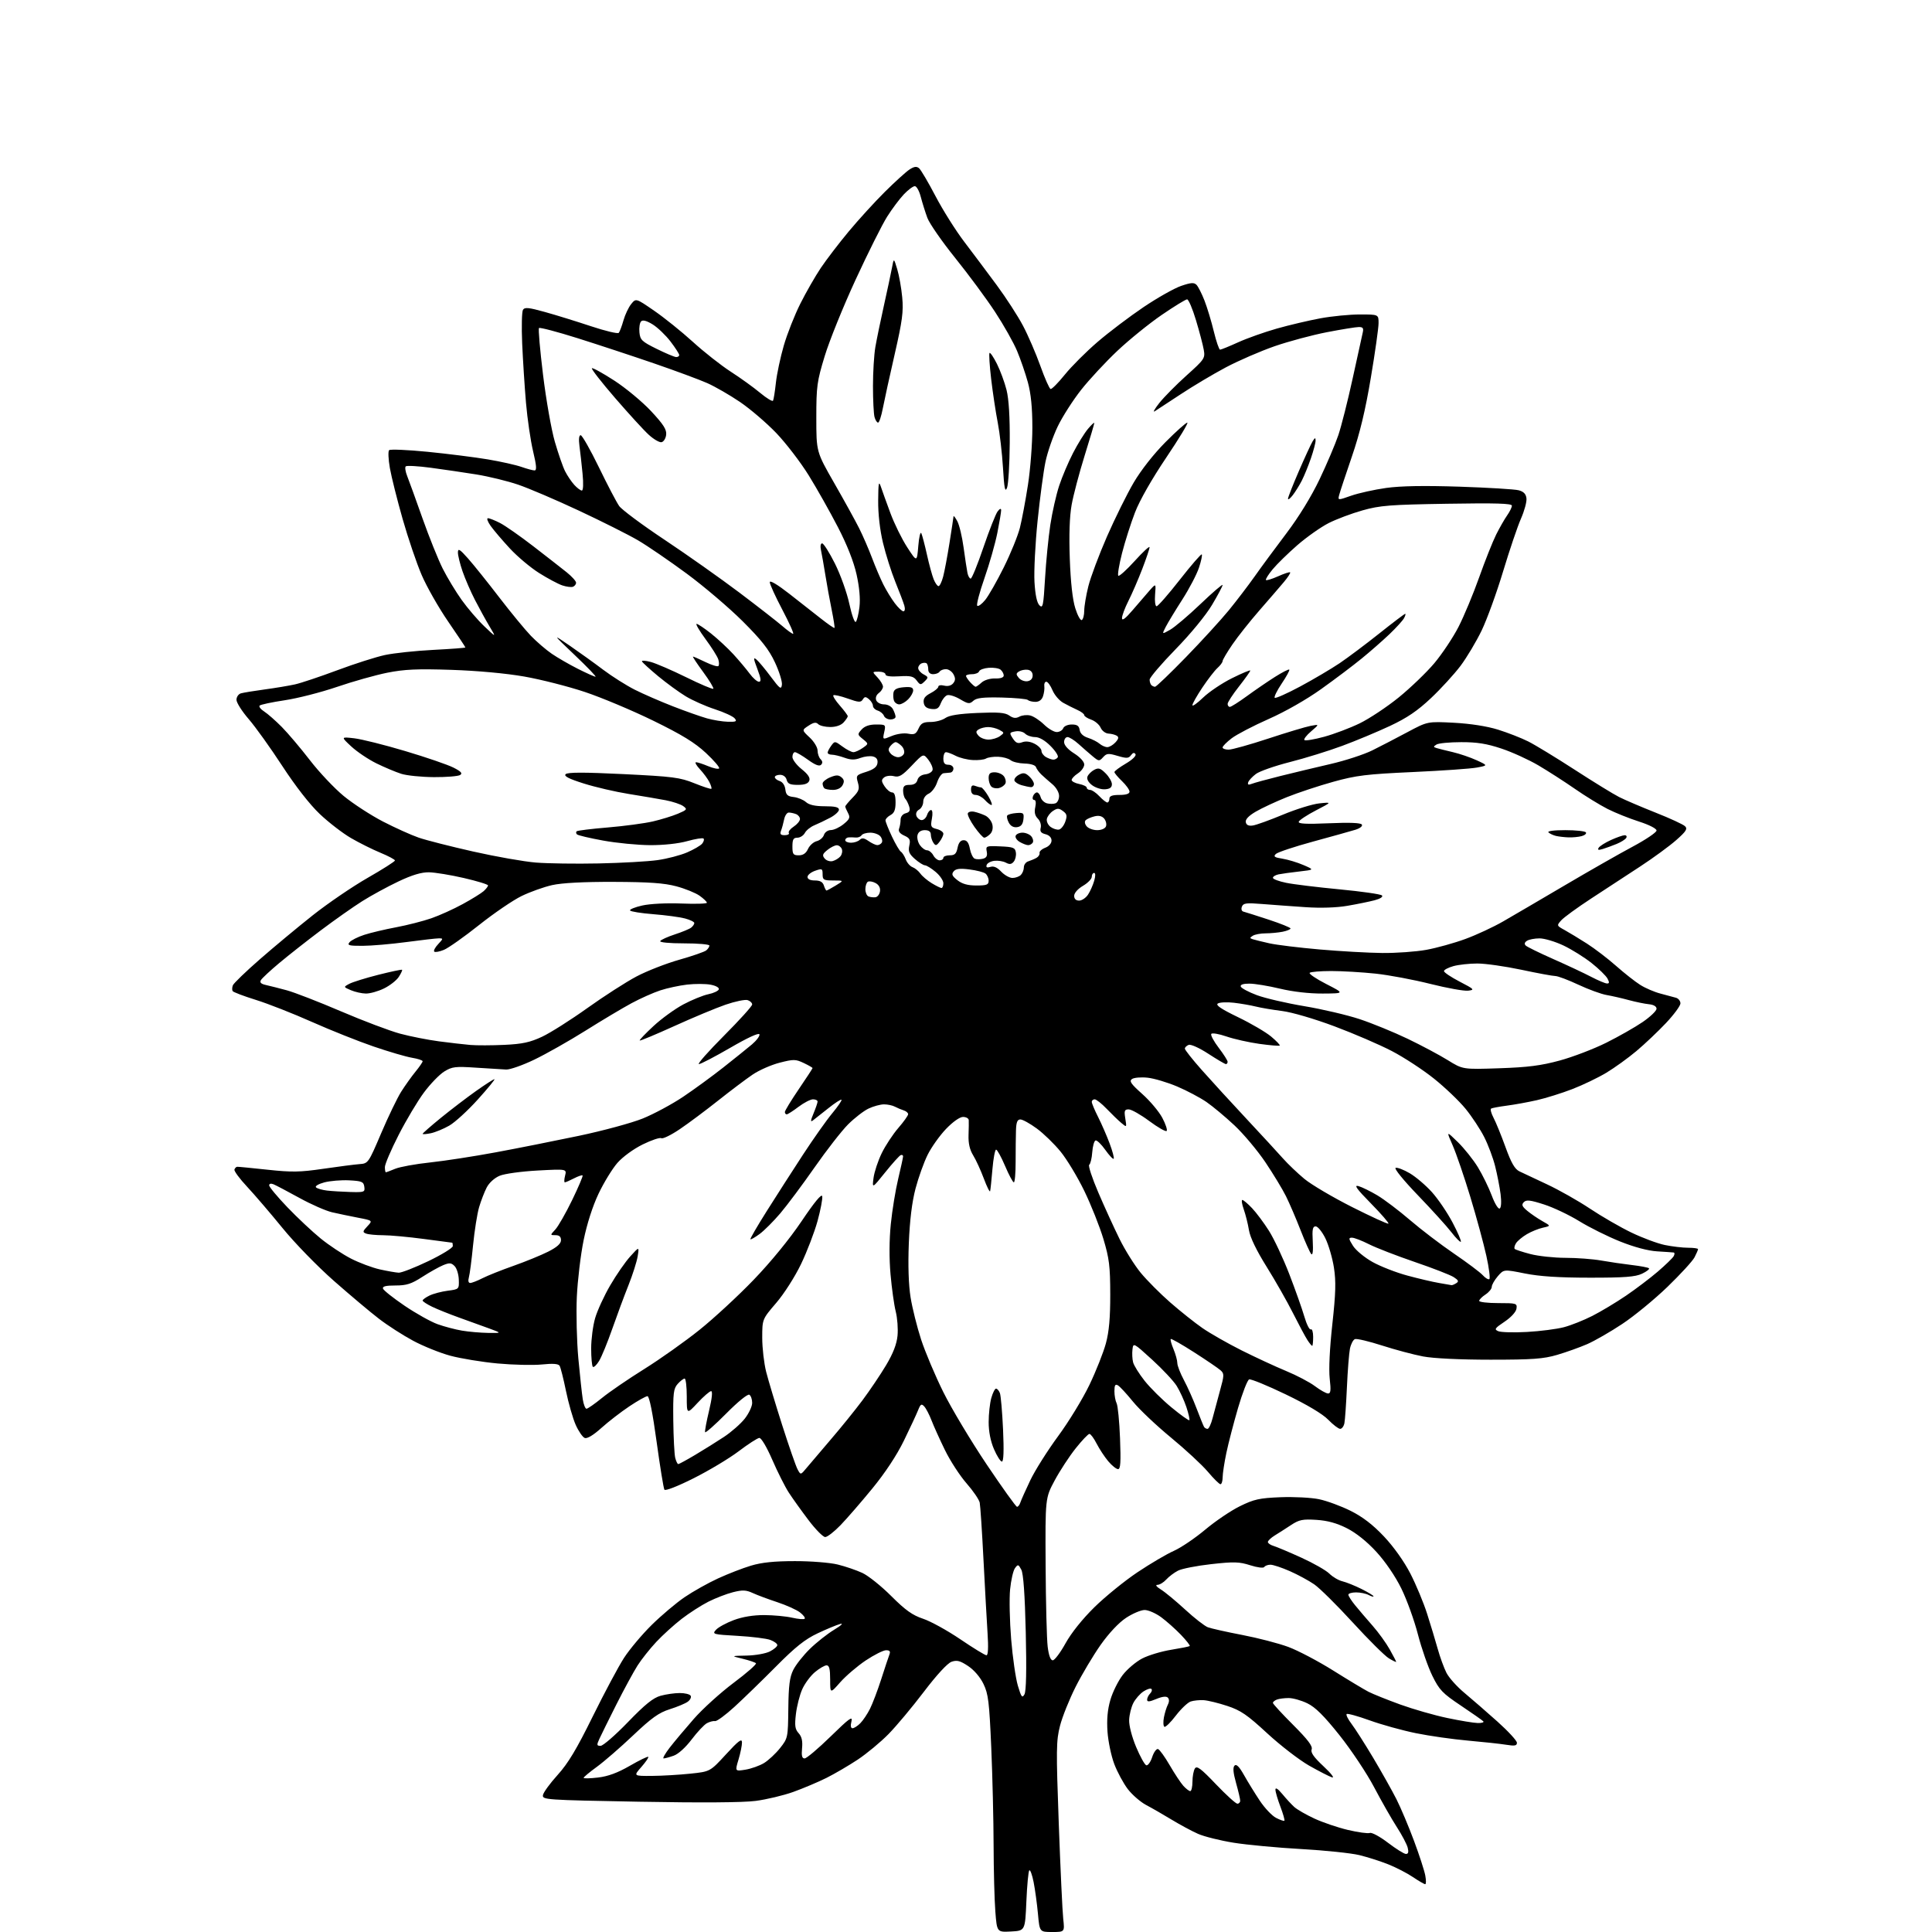 <?xml version="1.0" encoding="UTF-8" standalone="no"?>
<svg 
  version="1.1" 
  xmlns="http://www.w3.org/2000/svg" 
  xmlns:xlink="http://www.w3.org/1999/xlink" 
  xmlns:svg="http://www.w3.org/2000/svg"
  xmlns:rdf="http://www.w3.org/1999/02/22-rdf-syntax-ns#"
  xmlns:cc="http://creativecommons.org/ns#"
  xmlns:dc="http://purl.org/dc/elements/1.1/"
  viewBox="0 0 768 768"
  width="768"
  height="768"
>
<style>svg {background-color: white; }</style>"
<path stroke="none" fill="black" fill-rule="evenodd" d="M401.90,767.80C396.30,768.09 396.30,768.09 395.66,759.80C395.30,755.23 395.00,743.40 394.97,733.50C394.95,723.60 394.53,706.15 394.04,694.71C393.25,676.48 392.87,673.37 390.95,669.40C389.63,666.66 387.20,663.84 384.82,662.26C381.63,660.15 380.38,659.83 378.25,660.58C376.64,661.15 372.38,665.76 367.26,672.50C362.67,678.55 356.34,686.12 353.20,689.32C350.07,692.51 344.57,697.07 341.00,699.45C337.43,701.82 331.80,705.11 328.50,706.76C325.20,708.40 319.29,710.90 315.37,712.31C311.44,713.72 304.69,715.33 300.37,715.89C295.33,716.55 278.63,716.66 254.00,716.21C216.67,715.52 215.51,715.44 215.84,713.56C216.02,712.50 218.64,708.90 221.67,705.56C225.82,700.98 229.22,695.32 235.59,682.38C240.24,672.96 245.84,662.47 248.04,659.06C250.25,655.64 255.21,649.74 259.06,645.94C262.92,642.14 268.81,637.16 272.16,634.89C275.51,632.61 281.46,629.27 285.38,627.47C289.30,625.66 295.20,623.37 298.50,622.38C302.77,621.09 307.81,620.57 316.00,620.57C322.35,620.56 329.96,621.17 333.00,621.92C336.02,622.66 340.44,624.17 342.81,625.27C345.17,626.37 350.35,630.51 354.31,634.48C359.94,640.10 362.71,642.07 366.94,643.48C369.93,644.47 376.59,648.14 381.75,651.64C386.90,655.14 391.58,658.00 392.14,658.00C392.79,658.00 392.94,654.87 392.57,649.25C392.26,644.44 391.53,631.27 390.95,620.00C390.38,608.73 389.70,598.51 389.45,597.30C389.19,596.09 386.83,592.63 384.18,589.61C381.54,586.59 377.70,580.67 375.64,576.45C373.58,572.24 371.18,566.92 370.30,564.64C369.43,562.36 368.12,559.86 367.41,559.09C366.30,557.89 365.93,558.12 364.95,560.59C364.31,562.19 361.78,567.63 359.32,572.67C356.50,578.46 351.88,585.46 346.79,591.67C342.36,597.08 336.67,603.64 334.15,606.25C331.64,608.86 328.88,611.00 328.03,611.00C327.18,611.00 324.18,607.96 321.38,604.25C318.57,600.54 315.05,595.63 313.56,593.33C312.07,591.04 309.12,585.19 307.01,580.33C304.81,575.25 302.61,571.54 301.84,571.60C301.10,571.65 297.41,574.04 293.63,576.90C289.84,579.77 281.79,584.59 275.73,587.63C269.37,590.83 264.46,592.74 264.11,592.17C263.77,591.63 262.38,583.04 261.01,573.09C259.43,561.55 258.11,555.00 257.38,555.00C256.75,555.00 253.50,556.82 250.18,559.04C246.85,561.26 241.84,565.13 239.05,567.64C235.86,570.51 233.41,571.99 232.44,571.61C231.59,571.29 229.97,568.93 228.84,566.38C227.71,563.83 225.98,557.77 224.98,552.91C223.99,548.06 222.85,543.57 222.45,542.92C221.95,542.11 219.78,541.95 215.41,542.40C211.94,542.75 204.01,542.57 197.80,542.00C191.58,541.42 183.12,540.03 179.00,538.92C174.88,537.80 168.20,535.11 164.18,532.94C160.15,530.78 154.07,526.87 150.68,524.26C147.28,521.66 139.20,514.86 132.72,509.16C126.16,503.38 117.10,494.07 112.28,488.14C107.51,482.29 101.19,474.91 98.23,471.74C95.26,468.57 93.00,465.50 93.19,464.92C93.39,464.33 93.88,463.83 94.29,463.81C94.69,463.78 100.12,464.31 106.34,464.98C116.00,466.02 119.26,465.97 128.58,464.60C134.59,463.72 141.05,462.89 142.95,462.75C146.35,462.50 146.46,462.35 151.51,450.50C154.32,443.90 157.90,436.48 159.46,434.00C161.03,431.52 163.59,427.93 165.15,426.02C166.72,424.11 168.00,422.24 168.00,421.86C168.00,421.48 166.09,420.86 163.75,420.47C161.41,420.08 154.55,418.07 148.50,416.00C142.45,413.93 131.43,409.53 124.00,406.23C116.58,402.92 106.55,398.98 101.73,397.48C96.91,395.98 92.75,394.40 92.48,393.97C92.21,393.53 92.25,392.51 92.56,391.69C92.88,390.87 97.69,386.22 103.27,381.35C108.84,376.48 118.31,368.61 124.30,363.86C130.30,359.11 140.11,352.42 146.10,348.99C152.10,345.56 157.00,342.44 157.00,342.06C157.00,341.68 154.41,340.30 151.25,338.99C148.09,337.69 142.80,335.05 139.50,333.13C136.20,331.21 130.62,326.91 127.10,323.57C123.14,319.81 117.47,312.54 112.22,304.50C107.56,297.35 101.55,288.96 98.87,285.86C96.19,282.76 94.00,279.31 94.00,278.18C94.00,277.06 94.79,275.90 95.75,275.62C96.71,275.34 100.96,274.64 105.18,274.07C109.41,273.50 114.85,272.59 117.29,272.05C119.72,271.50 127.28,268.97 134.08,266.43C140.89,263.88 149.39,261.17 152.98,260.39C156.57,259.62 165.24,258.70 172.25,258.34C179.26,257.98 185.00,257.55 185.00,257.37C185.00,257.19 181.91,252.55 178.13,247.05C174.35,241.55 169.62,233.23 167.62,228.57C165.61,223.91 162.21,213.88 160.05,206.30C157.89,198.71 155.61,189.63 154.99,186.12C154.37,182.61 154.23,179.38 154.68,178.95C155.13,178.52 162.03,178.81 170.00,179.60C177.97,180.39 188.73,181.75 193.90,182.61C199.07,183.48 205.09,184.83 207.28,185.60C209.46,186.37 211.81,187.00 212.49,187.00C213.42,187.00 213.28,185.12 211.91,179.38C210.91,175.19 209.64,166.52 209.09,160.13C208.54,153.73 207.86,143.10 207.57,136.50C207.29,129.90 207.43,123.90 207.89,123.16C208.58,122.06 210.16,122.22 216.61,124.02C220.95,125.22 229.17,127.77 234.89,129.67C240.60,131.57 245.59,132.76 245.97,132.31C246.35,131.87 247.19,129.63 247.84,127.35C248.49,125.06 249.87,122.15 250.91,120.86C252.80,118.53 252.80,118.53 260.04,123.52C264.03,126.26 270.94,131.82 275.40,135.87C279.85,139.93 286.65,145.27 290.50,147.76C294.35,150.24 299.60,154.02 302.17,156.17C304.74,158.31 307.05,159.71 307.29,159.28C307.54,158.85 308.05,155.64 308.43,152.15C308.81,148.66 310.22,142.01 311.57,137.37C312.91,132.73 315.87,125.24 318.14,120.72C320.41,116.20 324.08,109.80 326.29,106.50C328.51,103.20 333.50,96.67 337.39,92.00C341.27,87.33 347.74,80.24 351.76,76.25C355.77,72.27 360.17,68.28 361.53,67.39C363.36,66.19 364.35,66.05 365.33,66.86C366.05,67.46 369.01,72.47 371.89,77.98C374.78,83.50 379.92,91.67 383.32,96.13C386.72,100.60 392.53,108.36 396.24,113.38C399.94,118.39 404.63,125.64 406.65,129.47C408.68,133.30 411.78,140.48 413.55,145.43C415.31,150.37 417.15,154.52 417.63,154.64C418.11,154.75 420.65,152.18 423.29,148.92C425.92,145.66 431.77,139.81 436.29,135.93C440.80,132.05 449.03,125.83 454.57,122.09C460.11,118.36 466.84,114.56 469.53,113.65C473.45,112.31 474.65,112.23 475.64,113.24C476.31,113.93 477.74,116.75 478.81,119.50C479.88,122.25 481.55,127.76 482.51,131.75C483.48,135.74 484.60,139.00 485.00,139.00C485.40,139.00 488.64,137.68 492.19,136.07C495.75,134.45 502.68,132.00 507.58,130.61C512.49,129.22 520.26,127.39 524.86,126.54C529.46,125.69 536.55,125.00 540.61,125.00C548.00,125.00 548.00,125.00 548.00,128.45C548.00,130.35 546.62,140.14 544.92,150.20C542.74,163.20 540.56,172.26 537.39,181.50C534.94,188.65 532.67,195.50 532.36,196.71C531.78,198.93 531.78,198.93 537.14,197.04C540.09,196.01 546.33,194.63 551.00,193.97C556.80,193.16 566.08,193.00 580.20,193.46C591.58,193.84 602.15,194.48 603.70,194.89C605.67,195.41 606.59,196.36 606.79,198.09C606.96,199.44 605.98,203.05 604.63,206.12C603.27,209.18 600.08,218.62 597.52,227.09C594.97,235.57 591.13,246.14 589.00,250.58C586.86,255.02 583.07,261.37 580.58,264.69C578.08,268.00 572.81,273.77 568.85,277.50C563.49,282.56 559.34,285.37 552.58,288.55C547.58,290.89 539.02,294.47 533.55,296.49C528.08,298.52 518.72,301.42 512.75,302.93C506.78,304.45 500.71,306.57 499.26,307.65C497.81,308.74 496.42,310.23 496.18,310.97C495.85,311.94 496.26,312.11 497.61,311.58C498.65,311.17 503.77,309.77 509.00,308.47C514.23,307.17 523.23,305.01 529.00,303.68C534.77,302.35 542.20,299.92 545.50,298.29C548.80,296.65 555.10,293.39 559.50,291.03C567.50,286.76 567.50,286.76 578.00,287.31C584.54,287.66 591.14,288.69 595.50,290.05C599.35,291.25 604.75,293.36 607.50,294.74C610.25,296.12 618.58,301.19 626.00,306.00C633.42,310.81 641.36,315.69 643.64,316.84C645.92,317.99 652.44,320.78 658.14,323.04C663.84,325.29 669.09,327.72 669.82,328.43C670.90,329.48 670.28,330.46 666.32,333.96C663.67,336.30 657.23,341.02 652.00,344.44C646.77,347.86 638.00,353.60 632.50,357.19C627.00,360.79 621.65,364.68 620.62,365.84C618.76,367.92 618.77,367.96 621.98,369.72C623.76,370.70 627.76,373.13 630.86,375.11C633.96,377.10 639.16,381.07 642.41,383.95C645.66,386.82 649.98,390.23 652.02,391.51C654.05,392.80 657.69,394.36 660.11,394.98C662.52,395.61 665.29,396.35 666.25,396.63C667.21,396.91 668.00,397.91 668.00,398.86C668.00,399.81 665.41,403.33 662.25,406.68C659.09,410.03 653.80,415.04 650.50,417.81C647.20,420.59 641.82,424.46 638.55,426.43C635.28,428.40 629.20,431.32 625.03,432.93C620.86,434.54 614.53,436.52 610.97,437.33C607.41,438.14 602.02,439.12 599.00,439.51C595.98,439.91 593.16,440.43 592.75,440.67C592.34,440.91 592.77,442.55 593.69,444.31C594.62,446.06 596.76,451.31 598.45,455.97C600.74,462.30 602.14,464.74 604.01,465.64C605.38,466.31 610.33,468.64 615.00,470.81C619.67,472.99 627.33,477.32 632.00,480.43C636.67,483.55 644.10,487.84 648.50,489.96C652.90,492.08 658.88,494.31 661.80,494.91C664.71,495.51 668.88,496.00 671.05,496.00C673.22,496.00 675.00,496.25 675.00,496.55C675.00,496.85 674.37,498.32 673.60,499.81C672.83,501.29 667.99,506.57 662.85,511.54C657.71,516.50 649.64,523.13 644.92,526.26C640.20,529.40 633.90,533.02 630.92,534.32C627.94,535.61 622.58,537.53 619.00,538.58C613.55,540.18 609.25,540.50 592.50,540.50C580.36,540.50 569.83,539.99 565.70,539.21C561.96,538.50 554.63,536.55 549.41,534.87C544.19,533.19 539.33,532.04 538.60,532.32C537.88,532.60 536.99,534.32 536.62,536.14C536.26,537.97 535.71,544.87 535.42,551.48C535.12,558.09 534.67,564.51 534.42,565.75C534.17,566.99 533.41,568.00 532.73,567.99C532.05,567.98 529.92,566.35 528.00,564.37C525.78,562.08 519.62,558.40 511.14,554.31C503.79,550.77 497.23,548.08 496.55,548.34C495.87,548.60 493.89,553.70 492.15,559.66C490.41,565.62 488.32,573.65 487.51,577.50C486.70,581.35 486.03,585.74 486.02,587.25C486.01,588.76 485.62,590.00 485.16,590.00C484.69,590.00 482.42,587.76 480.12,585.02C477.81,582.29 471.20,576.17 465.43,571.42C459.66,566.67 452.88,560.25 450.36,557.15C447.84,554.04 445.15,551.14 444.39,550.70C443.33,550.09 443.00,550.64 443.00,553.02C443.00,554.73 443.39,556.89 443.87,557.82C444.35,558.74 444.97,565.01 445.23,571.75C445.60,581.23 445.43,584.00 444.45,584.00C443.75,584.00 441.99,582.59 440.54,580.87C439.09,579.14 437.02,575.99 435.93,573.87C434.85,571.74 433.55,570.00 433.06,570.00C432.57,570.00 430.10,572.59 427.59,575.75C425.07,578.91 421.32,584.65 419.25,588.50C415.50,595.50 415.50,595.50 415.65,622.35C415.73,637.12 416.10,651.63 416.47,654.60C416.91,658.12 417.61,660.00 418.49,660.00C419.22,660.00 421.51,656.96 423.56,653.25C425.86,649.10 430.30,643.55 435.09,638.85C439.38,634.65 447.07,628.40 452.19,624.98C457.31,621.56 463.81,617.73 466.63,616.49C469.45,615.24 475.05,611.45 479.07,608.08C483.09,604.70 489.30,600.50 492.86,598.75C498.49,595.98 500.61,595.51 508.99,595.17C514.29,594.96 521.20,595.31 524.33,595.96C527.46,596.61 533.12,598.70 536.91,600.59C541.70,602.99 545.72,606.08 550.17,610.79C554.03,614.89 558.16,620.70 560.65,625.53C562.90,629.91 565.90,637.10 567.30,641.50C568.71,645.90 570.60,652.19 571.52,655.47C572.43,658.75 574.00,663.03 574.99,664.98C575.98,666.92 579.20,670.52 582.15,672.96C585.09,675.41 590.99,680.54 595.25,684.35C599.51,688.17 603.00,691.95 603.00,692.77C603.00,693.96 602.15,694.12 598.75,693.57C596.41,693.19 589.57,692.45 583.55,691.92C577.53,691.39 568.19,690.06 562.80,688.96C557.41,687.86 549.15,685.57 544.45,683.87C539.74,682.17 535.63,681.04 535.31,681.36C534.99,681.68 535.86,683.43 537.24,685.25C538.63,687.07 542.51,693.15 545.87,698.77C549.22,704.40 553.39,711.81 555.13,715.25C556.86,718.69 560.00,726.13 562.10,731.79C564.21,737.45 566.22,743.63 566.57,745.54C566.93,747.44 566.92,749.00 566.54,749.00C566.17,749.00 563.98,747.73 561.68,746.18C559.38,744.62 554.98,742.35 551.90,741.12C548.82,739.89 543.64,738.24 540.40,737.44C537.15,736.65 526.76,735.56 517.31,735.03C507.85,734.50 495.73,733.37 490.38,732.51C485.03,731.65 478.66,730.06 476.23,728.98C473.80,727.91 469.09,725.37 465.77,723.36C462.44,721.34 457.88,718.71 455.61,717.52C453.35,716.32 450.08,713.48 448.33,711.21C446.59,708.93 444.17,704.46 442.96,701.28C441.74,698.10 440.53,692.31 440.25,688.42C439.91,683.54 440.26,679.60 441.39,675.74C442.28,672.65 444.48,668.22 446.27,665.87C448.06,663.53 451.57,660.55 454.07,659.26C456.58,657.97 461.75,656.42 465.57,655.81C469.38,655.19 472.70,654.53 472.94,654.33C473.17,654.13 471.60,652.12 469.44,649.86C467.27,647.60 463.74,644.46 461.60,642.88C459.45,641.30 456.49,640.00 455.02,640.00C453.55,640.00 450.21,641.41 447.60,643.14C444.70,645.06 440.78,649.24 437.50,653.89C434.56,658.08 430.10,665.55 427.60,670.50C425.10,675.45 422.30,682.42 421.38,686.00C419.85,691.92 419.80,695.40 420.88,725.00C421.53,742.88 422.33,759.86 422.65,762.75C423.23,768.00 423.23,768.00 418.24,768.00C413.26,768.00 413.26,768.00 412.60,760.75C412.23,756.76 411.46,751.10 410.88,748.17C410.30,745.24 409.53,743.14 409.16,743.50C408.80,743.86 408.27,749.41 408.00,755.83C407.50,767.50 407.50,767.50 401.90,767.80zM558.86,736.97C559.81,736.99 560.03,736.25 559.59,734.51C559.25,733.14 557.29,729.41 555.23,726.24C553.18,723.06 549.14,715.97 546.25,710.48C543.36,704.98 537.18,695.70 532.52,689.84C526.31,682.05 522.88,678.64 519.70,677.10C517.32,675.94 513.97,675.00 512.27,675.00C510.56,675.00 508.45,675.27 507.58,675.61C506.71,675.94 506.00,676.53 506.00,676.93C506.00,677.32 509.61,681.25 514.03,685.66C519.91,691.55 521.88,694.15 521.40,695.40C520.93,696.64 522.24,698.51 526.12,702.13C529.12,704.93 530.62,706.87 529.50,706.53C528.40,706.18 524.28,704.07 520.34,701.83C516.41,699.58 508.93,693.81 503.72,689.00C495.79,681.67 493.21,679.90 487.87,678.14C484.37,676.98 480.15,675.95 478.50,675.85C476.85,675.74 474.52,675.98 473.32,676.37C472.13,676.77 469.46,679.30 467.40,682.00C465.34,684.70 463.30,686.69 462.86,686.42C462.42,686.14 462.34,684.48 462.67,682.71C463.01,680.95 463.71,678.66 464.23,677.64C464.84,676.46 464.83,675.43 464.22,674.82C463.61,674.21 461.95,674.41 459.63,675.38C456.87,676.53 456.00,676.60 456.00,675.65C456.00,674.96 456.53,673.87 457.18,673.22C457.83,672.57 458.07,671.74 457.71,671.38C457.36,671.02 455.93,671.47 454.55,672.37C453.17,673.28 451.35,675.35 450.52,676.97C449.68,678.59 448.93,681.63 448.85,683.71C448.77,685.91 449.93,690.40 451.61,694.42C453.20,698.22 455.02,701.51 455.66,701.72C456.29,701.93 457.35,700.48 458.00,698.50C458.65,696.52 459.71,695.07 460.34,695.28C460.97,695.49 463.06,698.39 464.99,701.73C466.92,705.06 469.36,708.74 470.40,709.90C471.45,711.05 472.69,712.00 473.15,712.00C473.62,712.00 474.01,710.31 474.02,708.25C474.02,706.19 474.46,703.83 474.99,703.00C475.76,701.79 477.37,702.99 483.34,709.25C487.41,713.51 491.25,717.00 491.87,717.00C492.49,717.00 493.00,716.47 493.00,715.82C493.00,715.16 492.26,711.99 491.35,708.76C490.21,704.68 490.02,702.58 490.75,701.85C491.48,701.12 492.63,702.27 494.53,705.65C496.03,708.32 498.85,712.89 500.79,715.81C502.73,718.73 505.64,721.80 507.25,722.63C508.87,723.47 510.36,723.97 510.57,723.76C510.78,723.55 510.06,721.04 508.98,718.18C507.89,715.32 507.00,712.27 507.00,711.41C507.00,710.42 508.00,711.06 509.75,713.17C511.26,715.00 513.40,717.32 514.50,718.31C515.60,719.31 519.20,721.38 522.50,722.91C525.80,724.44 531.79,726.48 535.82,727.43C539.84,728.38 543.76,728.92 544.53,728.63C545.31,728.33 548.54,730.08 551.72,732.51C554.90,734.94 558.11,736.95 558.86,736.97zM237.71,706.60C241.69,706.14 245.51,704.73 250.35,701.94C254.16,699.74 257.47,698.13 257.70,698.37C257.93,698.60 256.70,700.41 254.96,702.39C251.79,706.00 251.79,706.00 259.15,705.95C263.19,705.92 270.05,705.52 274.39,705.06C282.29,704.24 282.29,704.24 288.60,697.37C293.54,691.98 294.92,690.95 294.95,692.59C294.98,693.74 294.36,696.81 293.58,699.42C292.15,704.15 292.15,704.15 296.33,703.47C298.62,703.09 301.95,701.91 303.71,700.84C305.48,699.76 308.34,697.09 310.08,694.90C313.19,690.97 313.24,690.75 313.37,679.21C313.47,670.08 313.90,666.69 315.33,663.83C316.33,661.81 319.29,658.06 321.90,655.50C324.52,652.93 328.87,649.49 331.58,647.85C334.39,646.15 335.43,645.16 334.00,645.55C332.62,645.92 328.58,647.59 325.01,649.28C320.03,651.62 316.18,654.68 308.51,662.42C303.00,667.97 295.57,675.19 292.00,678.46C288.43,681.73 284.94,684.30 284.26,684.16C283.58,684.03 282.12,684.40 281.02,684.99C279.92,685.58 277.19,688.49 274.95,691.45C272.53,694.65 269.62,697.29 267.79,697.92C266.09,698.52 264.30,699.00 263.80,699.00C263.31,699.00 264.39,697.09 266.19,694.75C268.00,692.41 272.32,687.26 275.80,683.29C279.27,679.32 286.40,672.87 291.63,668.95C296.87,665.03 300.86,661.53 300.50,661.16C300.14,660.80 297.74,659.99 295.17,659.37C290.50,658.24 290.50,658.24 296.80,658.12C300.26,658.05 304.43,657.31 306.05,656.47C307.67,655.64 309.00,654.50 309.00,653.95C309.00,653.40 307.76,652.48 306.25,651.91C304.74,651.33 298.88,650.60 293.23,650.28C283.37,649.72 283.03,649.62 284.62,647.87C285.53,646.86 288.70,645.13 291.67,644.02C295.17,642.71 299.45,642.01 303.79,642.02C307.48,642.04 312.47,642.50 314.88,643.06C317.29,643.61 319.54,643.80 319.87,643.47C320.20,643.13 319.35,642.00 317.99,640.95C316.62,639.90 312.57,638.08 309.00,636.90C305.43,635.72 301.03,634.09 299.24,633.26C296.57,632.03 295.16,631.97 291.37,632.93C288.83,633.57 284.45,635.26 281.63,636.68C278.81,638.11 274.02,641.18 271.00,643.51C267.98,645.84 263.42,649.97 260.87,652.70C258.33,655.42 254.98,659.64 253.43,662.08C251.88,664.51 248.11,671.45 245.05,677.50C242.00,683.55 238.94,689.74 238.25,691.25C237.14,693.68 237.20,694.00 238.74,694.00C239.71,694.00 244.59,689.77 249.59,684.59C256.42,677.52 259.65,674.91 262.59,674.10C264.74,673.50 268.16,673.01 270.19,673.01C272.22,673.00 274.18,673.48 274.54,674.07C274.90,674.65 274.39,675.72 273.41,676.45C272.42,677.17 269.19,678.52 266.23,679.45C261.91,680.81 259.02,682.88 251.67,689.84C246.63,694.62 240.14,700.25 237.25,702.35C234.36,704.45 232.00,706.42 232.00,706.72C232.00,707.03 234.57,706.97 237.71,706.60zM319.85,699.00C320.63,699.00 325.28,695.06 330.21,690.25C337.57,683.06 339.03,681.99 338.47,684.25C338.03,686.01 338.18,687.00 338.89,687.00C339.50,687.00 340.88,686.12 341.96,685.04C343.04,683.96 344.78,681.38 345.83,679.29C346.87,677.21 348.89,671.90 350.30,667.50C351.71,663.10 353.17,658.71 353.54,657.75C354.04,656.44 353.71,656.00 352.22,656.00C351.12,656.00 347.49,657.83 344.14,660.06C340.80,662.30 336.25,666.19 334.03,668.70C330.00,673.28 330.00,673.28 330.00,667.64C330.00,663.43 329.64,662.00 328.58,662.00C327.79,662.00 325.70,663.22 323.92,664.72C322.15,666.21 319.88,669.28 318.88,671.55C317.88,673.81 316.76,678.22 316.39,681.35C315.84,685.99 316.04,687.39 317.47,688.97C318.71,690.34 319.11,692.08 318.83,694.95C318.55,697.95 318.81,699.00 319.85,699.00zM587.42,684.93C589.02,684.97 590.02,684.66 589.64,684.25C589.25,683.84 585.24,681.02 580.72,678.00C573.40,673.10 572.16,671.81 569.39,666.18C567.68,662.71 565.09,655.28 563.64,649.68C562.19,644.08 559.23,635.88 557.05,631.45C554.68,626.62 550.72,620.81 547.16,616.92C543.40,612.81 539.10,609.37 535.43,607.51C531.37,605.45 527.71,604.45 523.29,604.17C517.83,603.82 516.43,604.11 513.22,606.22C511.18,607.57 508.26,609.44 506.75,610.36C505.24,611.29 504.00,612.46 504.00,612.96C504.00,613.46 505.01,614.16 506.25,614.53C507.49,614.90 512.46,616.99 517.30,619.19C522.14,621.39 527.17,624.26 528.46,625.56C529.76,626.86 532.10,628.23 533.66,628.60C535.22,628.98 538.64,630.35 541.25,631.66C543.86,632.97 546.00,634.27 546.00,634.55C546.00,634.84 545.13,634.60 544.07,634.04C543.00,633.47 540.75,633.00 539.07,633.00C537.38,633.00 536.00,633.42 536.00,633.92C536.00,634.43 537.22,636.34 538.72,638.17C540.21,640.00 543.33,643.65 545.65,646.28C547.97,648.92 551.02,653.14 552.43,655.66C553.85,658.19 555.00,660.41 555.00,660.61C555.00,660.81 553.68,660.17 552.06,659.19C550.45,658.20 544.00,651.80 537.73,644.95C531.47,638.10 524.57,631.28 522.42,629.80C520.26,628.31 515.90,625.95 512.72,624.55C509.54,623.15 506.08,622.00 505.03,622.00C503.98,622.00 502.87,622.41 502.56,622.91C502.24,623.42 499.82,623.12 496.97,622.21C492.62,620.82 490.54,620.76 481.48,621.77C475.73,622.41 469.77,623.58 468.26,624.37C466.74,625.15 464.64,626.74 463.59,627.90C462.55,629.05 460.97,630.00 460.10,630.00C459.14,630.01 459.70,630.75 461.50,631.87C463.15,632.89 467.48,636.48 471.13,639.84C474.78,643.21 478.83,646.36 480.13,646.86C481.43,647.35 487.59,648.73 493.80,649.92C500.02,651.11 508.26,653.25 512.12,654.68C515.98,656.11 523.99,660.32 529.93,664.04C535.86,667.76 542.18,671.56 543.97,672.49C545.76,673.41 551.46,675.70 556.64,677.58C561.82,679.45 570.20,681.86 575.28,682.92C580.35,683.99 585.81,684.89 587.42,684.93zM407.24,673.53C407.93,672.30 408.11,663.90 407.76,648.97C407.40,633.76 406.81,625.52 405.98,623.96C404.82,621.80 404.65,621.76 403.46,623.38C402.76,624.34 401.90,628.13 401.53,631.81C401.17,635.49 401.36,644.40 401.95,651.62C402.54,658.83 403.74,667.13 404.61,670.07C405.97,674.64 406.35,675.13 407.24,673.53zM404.28,598.97C404.71,598.99 405.31,598.21 405.62,597.25C405.93,596.29 407.71,592.31 409.57,588.41C411.43,584.51 416.40,576.64 420.61,570.91C424.83,565.19 430.44,556.00 433.07,550.50C435.71,545.00 438.65,537.58 439.61,534.00C440.87,529.35 441.36,523.81 441.34,514.50C441.32,503.31 440.94,500.25 438.62,492.50C437.13,487.55 433.72,478.97 431.03,473.42C428.34,467.88 424.10,460.85 421.60,457.79C419.11,454.73 414.86,450.60 412.15,448.61C409.45,446.63 406.51,445.00 405.62,445.00C404.42,445.00 403.98,446.07 403.87,449.25C403.79,451.59 403.73,457.21 403.73,461.75C403.74,466.29 403.42,470.00 403.02,470.00C402.62,470.00 401.06,467.07 399.54,463.50C398.02,459.93 396.41,457.00 395.97,457.00C395.53,457.00 394.87,460.49 394.51,464.75C394.15,469.01 393.74,472.95 393.59,473.50C393.45,474.05 392.32,471.80 391.09,468.50C389.86,465.20 387.95,461.04 386.85,459.26C385.49,457.06 384.90,454.50 385.01,451.26C385.10,448.64 385.14,445.94 385.09,445.25C385.04,444.56 384.02,444.00 382.82,444.00C381.52,444.00 378.79,445.93 376.07,448.76C373.55,451.39 370.27,456.00 368.77,459.01C367.26,462.03 365.09,468.10 363.93,472.50C362.53,477.85 361.64,485.06 361.27,494.24C360.92,503.09 361.17,510.73 361.97,515.74C362.66,520.01 364.55,527.55 366.16,532.50C367.78,537.45 371.74,546.83 374.97,553.35C378.20,559.86 385.94,572.79 392.17,582.07C398.40,591.35 403.85,598.96 404.28,598.97zM320.70,583.44C322.04,581.82 326.36,576.74 330.31,572.14C334.27,567.54 339.90,560.57 342.84,556.64C345.77,552.71 350.00,546.43 352.24,542.68C355.03,538.01 356.45,534.33 356.78,530.96C357.04,528.26 356.72,523.94 356.07,521.36C355.42,518.78 354.49,512.13 354.00,506.58C353.44,500.28 353.48,492.79 354.11,486.59C354.66,481.14 355.98,473.04 357.05,468.59C358.11,464.14 358.99,460.12 358.99,459.67C359.00,459.21 358.58,458.98 358.06,459.17C357.54,459.35 354.77,462.43 351.90,466.00C346.68,472.50 346.68,472.50 347.25,468.19C347.57,465.82 349.04,461.40 350.51,458.38C351.99,455.36 354.96,450.86 357.10,448.38C359.25,445.91 361.00,443.44 361.00,442.91C361.00,442.37 360.21,441.69 359.25,441.40C358.29,441.10 356.72,440.44 355.76,439.93C354.81,439.42 352.85,439.00 351.41,439.00C349.98,439.00 347.21,439.75 345.27,440.67C343.33,441.59 339.67,444.43 337.12,446.97C334.58,449.52 328.59,457.20 323.81,464.05C319.03,470.90 312.91,479.10 310.20,482.29C307.50,485.47 303.79,489.18 301.96,490.53C300.14,491.87 298.49,492.82 298.30,492.63C298.10,492.44 301.04,487.38 304.82,481.39C308.60,475.40 315.07,465.32 319.20,459.00C323.33,452.68 328.56,445.27 330.83,442.55C333.09,439.83 334.74,437.41 334.50,437.16C334.25,436.92 331.90,438.44 329.28,440.54C326.65,442.64 323.89,444.82 323.15,445.38C322.13,446.16 322.19,445.47 323.40,442.58C324.28,440.48 325.00,438.36 325.00,437.88C325.00,437.40 324.18,437.00 323.18,437.00C322.18,437.00 319.59,438.34 317.43,439.97C315.27,441.61 313.16,442.96 312.75,442.97C312.34,442.99 312.00,442.57 312.00,442.04C312.00,441.51 314.48,437.44 317.50,433.00C320.52,428.56 323.00,424.77 323.00,424.58C323.00,424.38 321.42,423.48 319.49,422.56C316.26,421.03 315.47,421.02 309.92,422.44C306.60,423.29 301.76,425.41 299.19,427.16C296.61,428.90 290.45,433.54 285.50,437.47C280.55,441.40 273.68,446.53 270.23,448.86C266.79,451.19 263.49,452.80 262.91,452.45C262.33,452.09 258.98,453.21 255.47,454.94C251.79,456.75 247.53,459.87 245.41,462.29C243.39,464.61 240.03,470.10 237.94,474.50C235.59,479.44 233.32,486.52 232.00,493.00C230.82,498.77 229.61,508.90 229.30,515.50C229.00,522.10 229.27,533.12 229.90,540.00C230.54,546.88 231.33,554.19 231.66,556.25C231.99,558.31 232.65,560.00 233.14,560.00C233.63,560.00 236.41,558.06 239.32,555.69C242.24,553.31 249.78,548.15 256.10,544.21C262.41,540.27 272.29,533.27 278.05,528.65C283.81,524.04 293.52,515.06 299.64,508.69C306.41,501.66 313.86,492.54 318.64,485.45C323.78,477.81 326.62,474.39 326.85,475.53C327.04,476.49 326.20,480.93 324.98,485.39C323.75,489.85 320.80,497.55 318.42,502.50C315.98,507.56 311.66,514.33 308.54,517.95C303.00,524.41 303.00,524.41 303.00,531.81C303.00,535.88 303.71,541.98 304.57,545.36C305.43,548.74 308.31,558.31 310.97,566.63C313.63,574.95 316.36,582.80 317.04,584.07C318.27,586.38 318.27,586.38 320.70,583.44zM269.62,582.00C269.94,582.00 272.97,580.35 276.35,578.34C279.73,576.33 284.87,573.12 287.78,571.20C290.68,569.29 294.39,566.03 296.03,563.97C297.66,561.90 299.00,559.07 299.00,557.67C299.00,556.26 298.50,554.81 297.88,554.43C297.24,554.03 293.34,557.19 288.65,561.93C284.19,566.43 280.42,569.75 280.28,569.31C280.13,568.86 280.85,565.01 281.87,560.75C283.03,555.89 283.34,553.00 282.68,553.00C282.11,553.00 279.70,555.09 277.32,557.64C273.00,562.28 273.00,562.28 273.00,555.14C273.00,551.21 272.62,548.00 272.15,548.00C271.69,548.00 270.45,548.95 269.40,550.12C267.73,551.98 267.52,553.73 267.64,564.62C267.72,571.44 268.07,578.13 268.41,579.51C268.76,580.88 269.30,582.00 269.62,582.00zM398.27,581.00C397.71,581.00 396.29,578.78 395.12,576.06C393.76,572.91 393.00,569.04 393.01,565.31C393.01,562.12 393.48,557.81 394.05,555.75C394.63,553.69 395.47,552.00 395.94,552.00C396.41,552.00 397.09,552.79 397.47,553.75C397.84,554.71 398.41,561.24 398.73,568.25C399.11,576.69 398.95,581.00 398.27,581.00zM480.02,568.00C480.52,568.00 481.42,566.09 482.02,563.75C482.62,561.41 483.95,556.49 484.96,552.82C486.68,546.61 486.69,546.03 485.15,544.68C484.24,543.87 479.52,540.66 474.65,537.54C469.79,534.42 465.62,532.05 465.39,532.28C465.16,532.51 465.65,534.32 466.49,536.31C467.32,538.31 468.00,540.78 468.00,541.82C468.00,542.85 469.18,545.91 470.62,548.60C472.07,551.30 474.35,556.41 475.69,559.96C477.04,563.51 478.36,566.77 478.63,567.21C478.90,567.64 479.52,568.00 480.02,568.00zM472.78,564.55C473.01,564.32 472.48,561.96 471.60,559.31C470.71,556.67 468.98,552.89 467.75,550.92C466.51,548.94 462.12,544.26 458.00,540.50C450.56,533.72 450.50,533.69 450.17,536.45C449.99,537.99 450.10,540.27 450.42,541.52C450.73,542.78 452.80,546.10 455.01,548.90C457.22,551.69 462.03,556.46 465.70,559.48C469.36,562.50 472.55,564.78 472.78,564.55zM527.88,553.93C528.98,553.99 529.12,552.78 528.58,548.01C528.17,544.34 528.57,535.95 529.62,526.44C530.98,514.04 531.11,509.44 530.26,503.90C529.66,500.06 528.12,494.81 526.84,492.21C525.55,489.62 523.83,487.50 523.00,487.50C521.80,487.50 521.57,488.68 521.84,493.50C522.05,497.25 521.83,499.13 521.24,498.50C520.73,497.95 518.81,493.68 516.99,489.00C515.17,484.32 512.56,478.25 511.19,475.50C509.83,472.75 506.14,466.67 503.00,461.99C499.85,457.32 494.31,450.72 490.69,447.33C487.07,443.94 482.07,439.77 479.57,438.05C477.07,436.33 471.84,433.56 467.94,431.90C464.04,430.25 458.74,428.67 456.17,428.40C453.60,428.13 450.83,428.36 450.01,428.91C448.78,429.74 449.52,430.82 454.07,434.88C457.13,437.60 460.72,441.87 462.04,444.36C463.36,446.85 464.13,449.20 463.76,449.57C463.38,449.95 460.28,448.17 456.85,445.63C453.43,443.08 449.75,441.00 448.68,441.00C447.01,441.00 446.82,441.50 447.32,444.61C447.91,448.23 447.91,448.23 445.71,446.36C444.49,445.34 441.88,442.81 439.90,440.75C437.93,438.69 435.79,437.00 435.15,437.00C434.52,437.00 434.00,437.46 434.00,438.03C434.00,438.60 435.13,441.29 436.51,444.01C437.88,446.73 439.95,451.47 441.10,454.55C442.25,457.62 442.97,460.36 442.71,460.63C442.44,460.90 440.93,459.30 439.36,457.08C437.79,454.86 436.05,453.18 435.50,453.35C434.95,453.52 434.36,455.64 434.18,458.06C434.01,460.48 433.46,462.71 432.98,463.01C432.49,463.31 434.12,468.27 436.59,474.03C439.06,479.79 442.86,488.10 445.03,492.50C447.20,496.90 450.98,502.95 453.44,505.94C455.90,508.93 461.19,514.25 465.21,517.76C469.22,521.26 474.98,525.85 478.02,527.95C481.06,530.05 488.03,534.02 493.52,536.78C499.01,539.53 506.97,543.22 511.20,544.97C515.44,546.72 520.61,549.43 522.70,551.01C524.79,552.58 527.12,553.89 527.88,553.93zM238.15,541.00C237.15,542.64 236.03,543.69 235.66,543.33C235.30,542.97 235.00,539.67 235.00,536.01C235.00,532.36 235.71,526.92 236.59,523.93C237.46,520.94 240.15,515.09 242.58,510.93C245.00,506.76 248.59,501.59 250.55,499.43C254.11,495.50 254.11,495.50 253.48,499.42C253.13,501.57 251.48,506.75 249.82,510.92C248.15,515.09 245.26,522.89 243.38,528.25C241.51,533.61 239.15,539.35 238.15,541.00zM521.62,535.00C521.40,535.00 520.56,533.98 519.74,532.72C518.92,531.47 516.35,526.67 514.02,522.05C511.70,517.43 506.97,509.11 503.51,503.57C499.47,497.10 496.95,491.90 496.48,489.01C496.08,486.55 495.15,482.83 494.42,480.76C493.69,478.69 493.43,477.00 493.85,477.00C494.27,477.00 496.00,478.46 497.70,480.25C499.40,482.04 502.43,486.10 504.44,489.28C506.45,492.46 510.07,500.17 512.49,506.42C514.90,512.66 517.61,520.31 518.51,523.40C519.41,526.49 520.57,528.77 521.07,528.45C521.58,528.14 522.00,529.48 522.00,531.44C522.00,533.40 521.83,535.00 521.62,535.00zM194.00,529.85C199.50,529.93 199.50,529.93 194.50,528.10C191.75,527.09 186.35,525.14 182.50,523.76C178.65,522.38 173.81,520.44 171.75,519.44C169.69,518.44 168.00,517.34 168.00,516.98C168.00,516.62 169.24,515.72 170.75,514.99C172.26,514.26 175.53,513.40 178.00,513.08C182.48,512.50 182.50,512.48 182.38,508.66C182.31,506.55 181.55,504.12 180.69,503.27C179.38,501.95 178.66,501.90 176.14,502.94C174.50,503.62 170.77,505.71 167.86,507.59C163.52,510.39 161.61,511.00 157.20,511.00C153.35,511.00 151.95,511.35 152.25,512.25C152.47,512.94 156.34,516.00 160.84,519.06C165.35,522.11 171.24,525.41 173.93,526.38C176.63,527.35 181.01,528.51 183.67,528.95C186.33,529.40 190.97,529.80 194.00,529.85zM607.02,529.47C612.26,529.18 618.85,528.33 621.66,527.59C624.48,526.85 629.57,524.82 632.98,523.09C636.39,521.35 642.40,517.75 646.34,515.07C650.28,512.39 655.98,508.07 659.00,505.48C662.02,502.88 664.86,500.14 665.30,499.38C665.74,498.62 665.74,497.95 665.30,497.89C664.86,497.83 661.91,497.62 658.74,497.43C655.13,497.22 649.62,495.75 644.02,493.51C639.10,491.54 631.80,487.91 627.81,485.45C623.81,482.98 617.49,479.98 613.77,478.79C608.31,477.03 606.75,476.85 605.75,477.87C604.75,478.89 605.02,479.57 607.11,481.32C608.55,482.52 611.25,484.36 613.11,485.41C616.50,487.32 616.50,487.32 613.34,488.02C611.60,488.40 608.72,489.56 606.95,490.61C605.17,491.65 603.23,493.27 602.64,494.20C602.05,495.14 601.82,496.16 602.13,496.47C602.44,496.78 605.26,497.70 608.40,498.52C611.53,499.33 617.79,500.00 622.30,500.01C626.81,500.01 633.20,500.49 636.50,501.08C639.80,501.66 645.30,502.47 648.71,502.87C652.13,503.27 655.19,503.85 655.50,504.17C655.81,504.48 654.57,505.45 652.73,506.32C650.08,507.58 645.81,507.91 631.95,507.90C619.66,507.89 612.03,507.40 606.14,506.22C597.79,504.55 597.79,504.55 595.39,507.33C594.08,508.86 593.00,510.75 593.00,511.53C593.00,512.31 591.88,513.69 590.50,514.59C589.12,515.49 588.00,516.63 588.00,517.12C588.00,517.60 591.41,518.00 595.57,518.00C602.82,518.00 603.13,518.09 602.82,520.22C602.63,521.52 600.67,523.66 598.08,525.40C594.18,528.01 593.89,528.45 595.58,529.17C596.64,529.62 601.78,529.76 607.02,529.47zM577.00,510.87C577.27,510.92 578.12,510.58 578.88,510.09C579.98,509.40 579.77,508.90 577.88,507.68C576.57,506.83 569.61,504.12 562.40,501.66C555.20,499.20 547.00,496.02 544.19,494.60C541.37,493.17 538.33,492.00 537.44,492.00C536.01,492.00 536.07,492.42 537.85,495.25C538.98,497.04 542.49,499.94 545.65,501.69C548.81,503.45 555.02,505.87 559.45,507.06C563.88,508.26 569.52,509.58 572.00,510.00C574.48,510.42 576.73,510.81 577.00,510.87zM186.92,510.00C187.56,510.00 189.75,509.15 191.79,508.11C193.83,507.07 199.40,504.85 204.18,503.17C208.95,501.48 215.14,498.95 217.93,497.54C221.45,495.75 223.00,494.36 223.00,492.98C223.00,491.61 222.33,491.00 220.83,491.00C218.65,491.00 218.65,491.00 220.75,488.75C221.90,487.51 224.90,482.26 227.42,477.08C229.93,471.90 231.81,467.48 231.59,467.26C231.37,467.03 229.82,467.56 228.14,468.43C226.47,469.29 224.84,470.00 224.53,470.00C224.22,470.00 224.26,468.80 224.63,467.34C225.30,464.68 225.30,464.68 213.71,465.30C207.25,465.65 200.58,466.57 198.63,467.38C196.57,468.24 194.45,470.16 193.47,472.05C192.56,473.81 191.20,477.34 190.45,479.88C189.70,482.42 188.62,489.23 188.05,495.00C187.49,500.77 186.74,506.51 186.39,507.75C186.00,509.15 186.20,510.00 186.92,510.00zM592.03,508.48C592.44,508.23 591.92,504.07 590.86,499.26C589.80,494.44 586.93,483.88 584.48,475.80C582.02,467.71 578.86,458.48 577.46,455.30C574.90,449.50 574.90,449.50 579.51,454.00C582.05,456.48 585.64,460.98 587.49,464.00C589.33,467.02 591.81,472.09 593.00,475.26C594.19,478.46 595.60,480.75 596.16,480.40C596.76,480.03 596.89,477.74 596.50,474.64C596.13,471.81 595.16,466.84 594.34,463.58C593.53,460.32 591.58,455.12 590.01,452.02C588.45,448.93 585.11,443.86 582.59,440.77C580.07,437.68 574.42,432.28 570.03,428.77C565.65,425.26 558.11,420.32 553.28,417.81C548.45,415.29 538.20,410.87 530.50,407.99C522.43,404.97 513.61,402.39 509.67,401.89C505.92,401.42 501.19,400.62 499.17,400.11C497.15,399.61 493.25,398.93 490.50,398.61C487.75,398.29 484.88,398.42 484.11,398.91C483.12,399.54 485.38,401.07 492.11,404.33C497.28,406.82 503.21,410.30 505.30,412.05C507.39,413.80 508.92,415.41 508.71,415.63C508.49,415.84 504.87,415.54 500.66,414.96C496.45,414.37 490.54,413.05 487.52,412.01C484.51,410.97 481.79,410.52 481.49,411.01C481.19,411.50 482.53,413.99 484.47,416.53C486.41,419.07 488.00,421.57 488.00,422.08C488.00,422.58 487.69,423.00 487.32,423.00C486.95,423.00 483.80,421.15 480.33,418.89C476.76,416.56 473.37,415.03 472.51,415.36C471.68,415.68 471.00,416.35 471.00,416.85C471.00,417.35 474.04,421.19 477.75,425.37C481.46,429.56 489.45,438.29 495.50,444.76C501.55,451.24 508.09,458.33 510.02,460.52C511.96,462.71 515.79,466.36 518.52,468.63C521.26,470.90 529.79,475.94 537.48,479.82C545.17,483.70 551.67,486.67 551.92,486.41C552.18,486.15 549.04,482.53 544.95,478.37C539.29,472.61 538.10,470.96 540.00,471.49C541.38,471.87 544.75,473.53 547.50,475.16C550.25,476.80 556.10,481.22 560.50,485.00C564.90,488.78 572.79,494.79 578.03,498.36C583.27,501.93 588.39,505.78 589.41,506.90C590.43,508.03 591.61,508.74 592.03,508.48zM158.50,505.92C159.60,505.96 164.89,503.90 170.25,501.33C175.61,498.76 180.00,496.06 180.00,495.33C180.00,494.60 179.89,494.00 179.75,493.99C179.61,493.99 174.55,493.32 168.50,492.51C162.45,491.70 155.17,491.03 152.33,491.02C149.49,491.01 146.43,490.72 145.53,490.37C144.08,489.82 144.14,489.48 146.04,487.46C148.18,485.18 148.18,485.18 142.34,484.06C139.13,483.44 134.47,482.47 132.00,481.90C129.53,481.33 123.67,478.76 119.00,476.18C114.33,473.61 109.71,471.18 108.75,470.78C107.69,470.35 107.00,470.51 107.00,471.21C107.00,471.83 110.26,475.75 114.25,479.91C118.24,484.07 124.20,489.66 127.50,492.34C130.80,495.02 136.20,498.60 139.50,500.30C142.80,501.99 147.97,503.93 151.00,504.61C154.03,505.28 157.40,505.87 158.50,505.92zM580.71,493.62C580.45,493.88 578.75,492.16 576.93,489.80C575.10,487.43 569.10,480.81 563.58,475.08C557.87,469.15 554.08,464.47 554.78,464.24C555.47,464.01 557.99,464.98 560.40,466.39C562.80,467.80 566.77,471.18 569.22,473.90C571.67,476.63 575.37,482.07 577.43,486.00C579.50,489.93 580.97,493.36 580.71,493.62zM139.32,473.84C144.82,473.99 145.12,473.88 144.82,471.75C144.54,469.76 143.84,469.47 138.79,469.20C135.65,469.04 131.20,469.41 128.91,470.02C126.57,470.65 125.13,471.52 125.62,472.00C126.11,472.47 128.07,473.04 130.00,473.27C131.93,473.49 136.12,473.75 139.32,473.84zM153.38,466.00C153.59,466.00 155.27,465.37 157.13,464.60C158.98,463.84 165.22,462.70 171.00,462.09C176.78,461.47 188.47,459.67 197.00,458.08C205.53,456.50 220.38,453.55 230.00,451.53C239.62,449.51 251.12,446.40 255.54,444.61C259.96,442.81 267.16,438.94 271.54,436.00C275.92,433.06 283.10,427.82 287.50,424.35C291.90,420.88 297.02,416.76 298.89,415.19C300.75,413.61 302.10,411.80 301.89,411.16C301.65,410.45 297.12,412.54 290.31,416.50C284.15,420.07 278.53,423.00 277.82,423.00C277.11,423.00 281.59,417.93 287.77,411.73C293.94,405.54 299.00,399.94 299.00,399.30C299.00,398.66 298.19,397.88 297.19,397.56C296.20,397.25 292.26,398.06 288.44,399.37C284.62,400.69 275.46,404.51 268.07,407.87C260.68,411.22 254.48,413.81 254.29,413.62C254.10,413.43 256.56,410.85 259.76,407.89C262.96,404.92 268.31,401.04 271.66,399.26C275.00,397.48 279.45,395.67 281.54,395.23C283.64,394.80 285.53,393.92 285.74,393.28C285.96,392.61 284.59,391.83 282.48,391.43C280.47,391.05 276.28,391.04 273.16,391.39C270.05,391.75 265.25,392.78 262.50,393.68C259.75,394.58 254.61,396.87 251.08,398.77C247.55,400.67 239.29,405.59 232.74,409.71C226.18,413.82 217.01,419.01 212.36,421.24C207.72,423.47 202.69,425.23 201.21,425.16C199.72,425.09 194.35,424.75 189.28,424.42C180.98,423.86 179.71,424.02 176.60,425.94C174.70,427.12 171.07,430.86 168.54,434.27C166.00,437.68 161.47,445.28 158.47,451.15C155.46,457.03 153.00,462.78 153.00,463.92C153.00,465.06 153.17,466.00 153.38,466.00zM171.25,450.48C169.46,450.85 168.00,450.96 168.00,450.72C168.00,450.48 171.26,447.63 175.25,444.37C179.24,441.12 185.51,436.33 189.18,433.73C192.85,431.13 196.16,429.00 196.54,429.00C196.91,429.00 193.95,432.62 189.96,437.04C185.97,441.47 180.86,446.15 178.61,447.44C176.35,448.74 173.04,450.11 171.25,450.48zM596.00,424.65C607.36,424.27 612.56,423.60 620.00,421.58C625.23,420.16 633.55,416.97 638.50,414.51C643.45,412.04 649.98,408.33 653.00,406.26C656.02,404.19 658.50,401.82 658.50,401.00C658.50,400.07 657.37,399.39 655.50,399.20C653.85,399.04 650.25,398.30 647.50,397.56C644.75,396.81 640.76,395.90 638.63,395.53C636.49,395.16 631.45,393.32 627.42,391.43C623.39,389.54 619.28,388.00 618.30,387.99C617.31,387.99 611.21,386.87 604.75,385.49C598.28,384.12 590.41,383.00 587.25,383.01C584.09,383.01 579.81,383.48 577.75,384.05C575.69,384.63 574.00,385.52 574.00,386.03C574.00,386.55 576.81,388.43 580.25,390.22C586.09,393.25 586.31,393.48 583.60,393.81C582.00,394.00 575.25,392.79 568.60,391.12C561.94,389.44 552.13,387.60 546.79,387.03C541.45,386.47 533.54,386.00 529.21,386.00C524.88,386.00 521.01,386.32 520.62,386.71C520.23,387.11 523.19,389.11 527.20,391.16C534.50,394.90 534.50,394.90 525.81,394.95C520.42,394.98 513.97,394.24 508.81,393.01C504.24,391.91 498.78,391.01 496.67,391.01C494.18,391.00 492.97,391.41 493.22,392.17C493.44,392.81 496.31,394.35 499.60,395.58C502.90,396.81 511.42,398.79 518.55,399.98C525.67,401.17 535.55,403.49 540.50,405.13C545.45,406.77 554.00,410.27 559.50,412.90C565.00,415.54 572.20,419.37 575.50,421.42C581.50,425.14 581.50,425.14 596.00,424.65zM200.50,415.35C207.69,415.01 210.71,414.35 215.50,412.11C218.80,410.56 226.90,405.43 233.50,400.71C240.10,395.99 248.88,390.35 253.00,388.17C257.12,385.99 264.77,383.00 270.00,381.52C275.23,380.04 280.06,378.36 280.75,377.79C281.44,377.22 282.00,376.36 282.00,375.88C282.00,375.39 277.47,375.00 271.94,375.00C266.04,375.00 262.12,374.62 262.45,374.08C262.77,373.57 265.38,372.38 268.26,371.44C271.14,370.50 274.06,369.29 274.75,368.75C275.44,368.20 276.00,367.38 276.00,366.92C276.00,366.45 274.31,365.63 272.25,365.09C270.19,364.55 264.55,363.79 259.72,363.41C254.90,363.03 250.73,362.37 250.46,361.93C250.19,361.50 252.38,360.61 255.32,359.95C258.41,359.26 264.98,358.93 270.84,359.16C276.43,359.39 281.00,359.25 281.00,358.85C281.00,358.46 279.70,357.21 278.10,356.07C276.51,354.94 272.35,353.25 268.85,352.32C264.02,351.03 258.07,350.61 244.00,350.56C231.93,350.52 223.41,350.97 219.50,351.84C216.20,352.58 210.72,354.54 207.33,356.19C203.94,357.84 196.34,363.02 190.44,367.71C184.55,372.39 178.27,376.83 176.49,377.57C174.71,378.31 172.97,378.63 172.62,378.28C172.27,377.93 172.96,376.60 174.17,375.32C176.23,373.12 176.25,373.00 174.42,373.01C173.37,373.01 167.55,373.68 161.50,374.49C155.45,375.30 147.63,375.97 144.13,375.98C138.68,376.00 137.93,375.79 138.95,374.55C139.61,373.76 142.26,372.43 144.83,371.60C147.40,370.77 153.10,369.42 157.50,368.60C161.90,367.77 168.17,366.17 171.43,365.04C174.70,363.91 180.32,361.37 183.93,359.39C187.55,357.42 191.29,355.10 192.25,354.25C193.21,353.39 194.00,352.37 194.00,351.97C194.00,351.57 189.69,350.25 184.41,349.03C179.14,347.81 172.89,346.79 170.51,346.75C167.50,346.71 163.82,347.81 158.35,350.41C154.03,352.46 147.57,355.98 144.00,358.23C140.43,360.48 133.00,365.71 127.50,369.85C122.00,373.99 114.58,379.83 111.00,382.83C107.42,385.82 104.15,388.87 103.72,389.61C103.16,390.55 103.75,391.13 105.72,391.56C107.25,391.90 110.97,392.84 114.00,393.66C117.03,394.48 126.72,398.24 135.55,402.02C144.38,405.80 154.96,409.80 159.05,410.90C163.15,412.00 170.10,413.37 174.50,413.95C178.90,414.53 184.53,415.18 187.00,415.39C189.47,415.60 195.55,415.58 200.50,415.35zM145.43,394.95C143.82,394.93 141.15,394.33 139.50,393.63C136.50,392.35 136.50,392.35 138.84,391.09C140.13,390.40 145.30,388.79 150.34,387.51C155.38,386.24 159.65,385.33 159.83,385.51C160.01,385.68 159.41,386.97 158.50,388.36C157.58,389.76 154.93,391.82 152.60,392.95C150.27,394.08 147.05,394.98 145.43,394.95zM638.79,390.95C639.76,390.99 639.81,390.52 639.00,388.99C638.40,387.89 635.58,385.12 632.71,382.85C629.84,380.57 624.80,377.42 621.50,375.85C618.20,374.29 613.92,373.01 612.00,373.02C610.08,373.02 607.83,373.45 607.01,373.97C606.03,374.59 605.86,375.25 606.51,375.88C607.05,376.40 612.00,378.83 617.50,381.26C623.00,383.69 629.75,386.86 632.50,388.30C635.25,389.73 638.08,390.93 638.79,390.95zM549.50,378.83C555.00,378.88 562.88,378.32 567.00,377.57C571.12,376.82 578.10,374.88 582.50,373.26C586.90,371.65 593.65,368.51 597.50,366.29C601.35,364.07 612.38,357.62 622.00,351.95C631.62,346.28 643.77,339.35 649.00,336.56C654.23,333.77 658.50,330.88 658.50,330.15C658.50,329.37 655.55,327.87 651.50,326.57C647.65,325.34 642.02,323.08 639.00,321.55C635.98,320.01 630.12,316.42 626.00,313.55C621.88,310.69 615.35,306.50 611.50,304.23C607.65,301.97 601.05,298.96 596.82,297.56C591.02,295.62 587.12,295.00 580.82,295.02C576.25,295.02 571.84,295.45 571.03,295.96C569.73,296.78 569.73,296.95 571.03,297.36C571.84,297.61 574.75,298.34 577.50,298.98C580.25,299.62 584.52,301.08 587.00,302.22C591.50,304.29 591.50,304.29 587.12,305.11C584.72,305.57 573.24,306.37 561.62,306.90C543.19,307.74 539.16,308.23 530.00,310.77C524.23,312.37 515.90,315.13 511.50,316.90C507.10,318.67 501.56,321.25 499.19,322.64C496.36,324.29 495.00,325.73 495.22,326.83C495.45,327.98 496.32,328.39 498.02,328.15C499.39,327.95 504.77,326.01 510.00,323.83C515.23,321.65 521.75,319.63 524.50,319.35C529.50,318.83 529.50,318.83 523.07,322.16C519.54,324.00 516.48,326.02 516.27,326.65C516.00,327.49 519.22,327.65 528.31,327.26C536.51,326.90 540.93,327.08 541.36,327.78C541.74,328.39 540.64,329.27 538.76,329.85C536.97,330.40 529.42,332.51 522.00,334.53C514.58,336.55 507.90,338.77 507.18,339.46C506.10,340.49 506.59,340.84 509.82,341.35C512.00,341.70 515.74,342.83 518.14,343.87C522.50,345.75 522.50,345.75 516.50,346.43C513.20,346.80 509.49,347.32 508.25,347.57C507.01,347.83 506.00,348.45 506.00,348.95C506.00,349.45 508.36,350.34 511.25,350.93C514.14,351.53 523.69,352.69 532.47,353.53C541.26,354.36 548.85,355.45 549.35,355.95C549.89,356.49 548.69,357.27 546.38,357.88C544.24,358.44 539.38,359.43 535.56,360.08C531.29,360.82 524.96,361.02 519.06,360.62C513.80,360.27 506.08,359.70 501.90,359.37C495.39,358.84 494.22,358.99 493.67,360.42C493.31,361.36 493.56,362.21 494.27,362.38C494.95,362.55 499.44,363.97 504.25,365.55C509.06,367.13 513.00,368.72 513.00,369.08C513.00,369.45 511.59,370.03 509.88,370.38C508.16,370.72 505.12,371.01 503.12,371.02C501.13,371.02 498.84,371.45 498.03,371.96C496.73,372.78 496.73,372.95 498.03,373.37C498.84,373.63 501.81,374.36 504.62,374.99C507.44,375.62 516.44,376.72 524.62,377.43C532.81,378.15 544.00,378.77 549.50,378.83zM428.98,358.00C430.06,358.00 431.65,356.93 432.51,355.62C433.37,354.32 434.47,351.84 434.96,350.12C435.51,348.22 435.50,347.00 434.93,347.00C434.42,347.00 434.00,347.69 434.00,348.53C434.00,349.38 432.43,351.00 430.50,352.13C428.45,353.34 427.00,354.99 427.00,356.10C427.00,357.33 427.70,358.00 428.98,358.00zM348.00,356.67C348.82,356.57 349.64,355.50 349.81,354.31C350.01,352.92 349.37,351.74 348.04,351.02C346.90,350.41 345.52,350.18 344.98,350.51C344.44,350.85 344.00,352.18 344.00,353.48C344.00,354.77 344.56,356.07 345.25,356.35C345.94,356.63 347.18,356.78 348.00,356.67zM328.54,354.00C328.77,354.00 330.43,353.10 332.23,352.00C335.50,350.01 335.50,350.01 331.25,350.00C327.41,350.00 327.00,349.76 327.00,347.55C327.00,345.27 326.80,345.17 324.00,346.15C322.35,346.73 321.00,347.83 321.00,348.60C321.00,349.48 322.08,350.00 323.93,350.00C325.99,350.00 327.06,350.60 327.50,352.00C327.85,353.10 328.32,354.00 328.54,354.00zM374.25,353.00C374.66,353.00 375.00,352.14 375.00,351.09C375.00,350.04 373.62,348.01 371.92,346.59C370.23,345.17 368.32,343.99 367.67,343.97C367.03,343.95 365.23,342.82 363.67,341.45C361.40,339.45 360.97,338.42 361.46,336.16C361.98,333.81 361.66,333.16 359.44,332.16C357.67,331.35 357.00,330.44 357.40,329.39C357.73,328.54 358.00,326.93 358.00,325.82C358.00,324.64 358.84,323.59 360.03,323.28C361.56,322.88 361.90,322.23 361.42,320.63C361.06,319.46 360.38,318.07 359.89,317.55C359.40,317.03 359.00,315.56 359.00,314.30C359.00,312.49 359.55,312.00 361.59,312.00C363.32,312.00 364.36,311.35 364.70,310.06C365.01,308.87 366.23,307.99 367.84,307.81C369.30,307.64 370.60,306.82 370.73,306.00C370.87,305.18 370.10,303.38 369.02,302.00C367.05,299.50 367.05,299.50 362.44,304.34C358.61,308.36 357.41,309.07 355.32,308.54C353.94,308.20 352.19,308.42 351.44,309.05C350.29,310.00 350.32,310.57 351.65,312.59C352.52,313.92 353.85,315.00 354.62,315.00C355.56,315.00 356.00,316.25 356.00,318.96C356.00,321.91 355.48,323.21 354.00,324.00C352.90,324.59 352.00,325.53 352.00,326.10C352.00,326.66 353.15,329.56 354.56,332.54C355.97,335.52 357.58,338.24 358.12,338.58C358.67,338.92 359.54,340.29 360.05,341.62C360.55,342.96 361.76,344.35 362.73,344.71C363.71,345.07 365.12,346.22 365.87,347.27C366.62,348.32 368.64,350.03 370.37,351.08C372.09,352.13 373.84,352.99 374.25,353.00zM388.13,352.00C392.23,352.00 393.00,351.70 393.00,350.12C393.00,349.09 392.44,347.80 391.75,347.26C391.06,346.71 388.20,345.97 385.39,345.62C381.58,345.13 379.97,345.33 379.10,346.38C378.16,347.51 378.46,348.22 380.60,349.90C382.48,351.38 384.71,352.00 388.13,352.00zM402.47,349.00C403.64,349.00 405.14,348.46 405.80,347.80C406.46,347.14 407.00,345.78 407.00,344.77C407.00,343.76 407.79,342.69 408.75,342.40C409.71,342.10 411.18,341.48 412.00,341.02C412.82,340.56 413.38,339.68 413.24,339.07C413.10,338.46 414.11,337.53 415.49,337.00C416.97,336.44 418.00,335.26 418.00,334.13C418.00,332.94 417.09,331.99 415.59,331.61C413.80,331.16 413.32,330.50 413.70,329.04C413.99,327.94 413.49,326.34 412.55,325.41C411.40,324.26 411.09,322.88 411.53,320.88C411.91,319.14 411.75,318.00 411.11,318.00C410.53,318.00 410.32,317.32 410.64,316.50C410.95,315.68 411.66,315.00 412.20,315.00C412.74,315.00 413.41,315.86 413.69,316.91C413.96,317.96 415.09,319.05 416.19,319.34C417.29,319.63 418.82,319.62 419.60,319.32C420.37,319.03 421.00,317.71 421.00,316.39C421.00,315.01 419.86,313.03 418.33,311.74C416.86,310.51 414.89,308.77 413.95,307.88C413.02,306.98 412.05,305.66 411.81,304.93C411.55,304.16 409.70,303.58 407.29,303.52C405.04,303.46 402.53,302.86 401.72,302.18C400.90,301.50 398.68,300.89 396.77,300.82C394.87,300.75 392.70,301.07 391.96,301.53C391.21,301.99 388.82,302.26 386.65,302.13C384.49,302.01 381.45,301.25 379.91,300.45C378.36,299.65 376.63,299.00 376.05,299.00C375.47,299.00 375.00,300.12 375.00,301.50C375.00,303.33 375.53,304.00 377.00,304.00C378.11,304.00 379.00,304.67 379.00,305.50C379.00,306.32 378.44,307.05 377.75,307.12C377.06,307.18 375.87,307.29 375.09,307.37C374.32,307.44 373.16,309.07 372.52,311.00C371.88,312.93 370.38,314.94 369.18,315.49C367.89,316.07 367.00,317.38 367.00,318.69C367.00,319.90 366.26,321.32 365.35,321.83C364.35,322.38 363.94,323.40 364.31,324.38C364.66,325.27 365.60,326.00 366.40,326.00C367.21,326.00 368.15,325.10 368.50,324.00C368.85,322.90 369.57,322.00 370.11,322.00C370.69,322.00 370.82,323.43 370.44,325.46C369.86,328.58 370.04,328.97 372.40,329.56C373.83,329.92 375.00,330.76 375.00,331.42C375.00,332.08 374.33,333.49 373.52,334.56C372.24,336.24 371.90,336.30 371.03,335.00C370.48,334.18 370.02,332.71 370.02,331.75C370.01,330.58 369.21,330.00 367.62,330.00C366.10,330.00 365.05,330.70 364.73,331.94C364.45,333.00 364.87,334.80 365.67,335.94C366.46,337.07 367.75,338.00 368.52,338.00C369.30,338.00 370.41,338.90 371.00,340.00C371.59,341.10 372.73,342.00 373.54,342.00C374.34,342.00 375.00,341.55 375.00,341.00C375.00,340.45 376.14,340.00 377.52,340.00C379.53,340.00 380.17,339.38 380.65,337.00C381.05,334.98 381.85,334.00 383.08,334.00C384.37,334.00 385.10,335.01 385.55,337.43C385.91,339.32 386.78,341.09 387.50,341.36C388.22,341.64 389.68,341.63 390.75,341.36C392.16,340.99 392.57,340.21 392.25,338.52C391.82,336.28 392.01,336.20 397.65,336.45C402.82,336.67 403.54,336.96 403.83,338.91C404.01,340.12 403.62,341.75 402.97,342.53C402.09,343.60 401.30,343.70 399.85,342.92C398.78,342.34 396.72,342.02 395.28,342.19C393.83,342.36 392.45,343.11 392.21,343.85C391.90,344.80 392.34,345.03 393.70,344.60C395.01,344.18 396.39,344.79 397.99,346.49C399.29,347.87 401.31,349.00 402.47,349.00zM238.00,343.23C247.07,343.04 257.60,342.45 261.38,341.91C265.17,341.38 270.44,340.00 273.10,338.86C275.76,337.72 278.47,336.14 279.11,335.37C279.76,334.59 280.01,333.67 279.67,333.34C279.33,333.00 276.43,333.46 273.21,334.36C269.70,335.35 263.80,335.98 258.43,335.96C253.52,335.93 245.12,335.12 239.77,334.14C234.41,333.17 229.73,332.06 229.35,331.68C228.97,331.31 228.91,330.76 229.21,330.46C229.50,330.16 235.09,329.47 241.62,328.93C248.16,328.38 256.20,327.30 259.50,326.54C262.80,325.77 267.29,324.39 269.47,323.47C273.15,321.91 273.30,321.69 271.59,320.44C270.57,319.70 267.43,318.65 264.62,318.11C261.80,317.58 255.20,316.45 249.94,315.61C244.68,314.77 236.63,312.90 232.07,311.46C226.07,309.57 224.07,308.53 224.85,307.75C225.64,306.96 232.05,306.95 247.81,307.72C267.56,308.69 270.29,309.04 276.04,311.36C279.54,312.77 282.57,313.76 282.78,313.55C282.99,313.34 282.62,312.12 281.96,310.84C281.30,309.55 279.60,307.26 278.19,305.75C276.78,304.24 276.11,303.00 276.69,303.00C277.28,303.00 279.43,303.70 281.49,304.56C283.54,305.42 285.51,305.82 285.86,305.46C286.21,305.11 283.86,302.35 280.64,299.34C276.18,295.19 271.13,292.09 259.64,286.47C251.31,282.40 239.07,277.26 232.43,275.05C225.79,272.84 214.99,270.09 208.43,268.94C201.22,267.67 189.76,266.62 179.48,266.28C165.81,265.83 160.80,266.06 153.98,267.41C149.32,268.34 140.29,270.88 133.93,273.06C127.56,275.23 118.21,277.62 113.14,278.37C108.07,279.13 103.60,280.08 103.21,280.48C102.82,280.89 103.62,281.94 105.00,282.82C106.38,283.70 109.53,286.47 112.00,288.96C114.47,291.46 119.50,297.40 123.17,302.16C126.84,306.93 132.89,313.34 136.61,316.41C140.34,319.48 147.37,324.05 152.23,326.57C157.10,329.08 163.50,331.97 166.45,332.98C169.41,334.00 179.18,336.49 188.16,338.51C197.15,340.54 208.32,342.50 213.00,342.88C217.68,343.26 228.93,343.42 238.00,343.23zM331.00,342.29C332.07,342.01 333.45,341.16 334.08,340.40C334.71,339.65 334.96,338.34 334.64,337.51C334.32,336.68 333.42,336.00 332.64,336.00C331.86,336.00 330.17,336.85 328.89,337.89C326.97,339.44 326.78,340.03 327.82,341.28C328.51,342.11 329.94,342.57 331.00,342.29zM317.52,340.00C319.25,340.00 320.41,339.20 321.19,337.48C321.83,336.09 323.37,334.69 324.64,334.38C325.90,334.06 327.20,332.95 327.53,331.90C327.88,330.82 329.07,329.98 330.32,329.96C331.52,329.94 333.78,328.88 335.35,327.59C337.78,325.61 338.04,324.95 337.10,323.19C336.50,322.06 336.00,320.89 336.00,320.60C336.00,320.31 337.32,318.72 338.94,317.06C341.45,314.49 341.75,313.63 341.03,311.10C340.21,308.26 340.36,308.08 344.34,306.82C347.28,305.88 348.59,304.88 348.80,303.38C349.01,301.93 348.45,301.09 347.04,300.72C345.91,300.42 343.64,300.69 342.01,301.30C339.79,302.14 338.22,302.12 335.70,301.21C333.86,300.54 331.60,300.00 330.68,300.00C329.76,300.00 329.00,299.64 329.00,299.19C329.00,298.75 329.64,297.51 330.42,296.44C331.81,294.53 331.89,294.54 334.88,296.75C336.55,297.99 338.51,299.00 339.24,299.00C339.96,299.00 341.62,298.25 342.93,297.33C345.31,295.67 345.31,295.67 343.02,293.81C340.81,292.02 340.79,291.89 342.52,289.98C343.72,288.65 345.59,288.00 348.23,288.00C352.09,288.00 352.15,288.05 351.49,291.05C350.82,294.10 350.82,294.10 354.45,292.58C356.53,291.72 359.33,291.32 361.01,291.65C363.47,292.14 364.12,291.82 365.13,289.62C366.09,287.50 367.01,287.00 369.94,287.00C371.93,287.00 374.56,286.30 375.79,285.43C377.35,284.34 381.23,283.73 388.56,283.41C396.80,283.05 399.55,283.27 401.20,284.43C402.76,285.52 403.81,285.64 405.25,284.87C406.31,284.30 408.26,284.10 409.57,284.43C410.89,284.76 413.33,286.37 415.01,288.01C416.69,289.66 418.97,291.00 420.07,291.00C421.16,291.00 422.32,290.32 422.64,289.50C422.96,288.66 424.45,288.00 426.04,288.00C428.17,288.00 428.94,288.53 429.18,290.17C429.39,291.56 430.58,292.69 432.50,293.30C434.15,293.83 436.21,294.88 437.08,295.63C437.95,296.38 439.34,297.00 440.17,297.00C441.01,297.00 442.46,296.14 443.41,295.10C444.69,293.69 444.82,293.01 443.93,292.46C443.27,292.05 441.78,291.67 440.61,291.61C439.45,291.55 438.06,290.50 437.52,289.27C436.98,288.04 435.29,286.60 433.77,286.07C432.25,285.54 431.00,284.73 431.00,284.27C431.00,283.81 429.76,282.88 428.25,282.20C426.74,281.52 424.22,280.25 422.66,279.38C421.09,278.51 419.18,276.27 418.39,274.40C417.61,272.53 416.50,271.00 415.92,271.00C415.35,271.00 414.99,271.79 415.13,272.75C415.27,273.71 415.04,275.51 414.62,276.75C414.14,278.20 413.06,279.00 411.60,279.00C410.35,279.00 409.00,278.66 408.59,278.25C408.17,277.84 403.51,277.41 398.21,277.28C390.80,277.12 388.20,277.41 386.92,278.57C385.43,279.92 384.88,279.86 381.62,277.94C379.62,276.76 377.31,276.05 376.48,276.37C375.65,276.69 374.53,278.12 373.98,279.54C373.20,281.60 372.43,282.07 370.25,281.82C368.31,281.59 367.41,280.86 367.19,279.31C366.96,277.71 367.70,276.69 369.94,275.53C371.62,274.66 373.00,273.50 373.00,272.96C373.00,272.41 374.05,272.22 375.32,272.55C376.77,272.91 378.12,272.56 378.89,271.63C379.83,270.50 379.86,269.61 379.03,268.06C378.43,266.93 377.07,266.00 376.02,266.00C374.98,266.00 373.84,266.45 373.50,267.00C373.16,267.55 372.01,268.00 370.94,268.00C369.73,268.00 369.00,267.31 369.00,266.17C369.00,265.16 368.73,264.06 368.40,263.74C368.07,263.41 367.17,263.38 366.40,263.68C365.63,263.97 365.00,264.82 365.00,265.57C365.00,266.32 365.95,267.44 367.12,268.06C369.10,269.12 369.12,269.30 367.56,270.85C365.99,272.39 365.77,272.36 364.39,270.50C363.16,268.84 361.99,268.56 357.46,268.84C353.97,269.06 352.00,268.79 352.00,268.09C352.00,267.49 350.80,267.00 349.33,267.00C346.65,267.00 346.65,267.00 348.83,269.31C350.02,270.59 351.00,272.23 351.00,272.95C351.00,273.68 350.25,274.83 349.34,275.50C348.35,276.22 347.93,277.38 348.31,278.36C348.66,279.27 350.04,280.00 351.43,280.00C352.88,280.00 354.37,280.81 354.96,281.93C355.53,283.00 356.00,284.35 356.00,284.93C356.00,285.52 355.09,286.00 353.97,286.00C352.85,286.00 351.68,285.34 351.38,284.54C351.07,283.73 349.96,282.80 348.91,282.47C347.86,282.14 347.00,281.28 347.00,280.56C347.00,279.83 346.29,278.66 345.42,277.94C344.12,276.85 343.70,276.87 342.96,278.06C342.20,279.29 341.34,279.24 336.95,277.67C334.12,276.67 331.57,276.10 331.27,276.39C330.98,276.69 332.14,278.54 333.87,280.50C335.59,282.46 337.00,284.36 337.00,284.71C337.00,285.06 336.26,286.17 335.35,287.17C334.32,288.31 332.31,289.00 330.05,289.00C328.04,289.00 325.88,288.48 325.25,287.85C324.39,286.99 323.44,287.14 321.41,288.47C318.72,290.23 318.72,290.23 321.86,293.17C323.59,294.78 325.00,297.11 325.00,298.35C325.00,299.59 325.54,301.14 326.20,301.80C327.02,302.62 327.07,303.33 326.38,304.02C325.68,304.72 324.03,304.08 321.19,302.02C318.89,300.36 316.56,299.00 316.01,299.00C315.45,299.00 315.00,299.86 315.00,300.90C315.00,301.95 316.65,304.13 318.67,305.75C321.21,307.79 322.14,309.20 321.70,310.34C321.26,311.50 319.87,312.00 317.15,312.00C314.07,312.00 313.12,311.57 312.71,310.00C312.40,308.80 311.35,308.00 310.09,308.00C308.94,308.00 308.00,308.42 308.00,308.93C308.00,309.45 308.87,310.14 309.94,310.48C311.10,310.85 312.00,312.18 312.19,313.80C312.44,315.97 313.09,316.57 315.50,316.83C317.15,317.02 319.34,317.92 320.37,318.83C321.64,319.97 324.02,320.50 327.87,320.50C331.94,320.50 333.50,320.87 333.50,321.86C333.50,322.60 331.93,324.05 330.00,325.06C328.07,326.08 325.25,327.43 323.73,328.06C322.20,328.69 320.50,330.06 319.94,331.11C319.39,332.15 318.05,333.00 316.96,333.00C315.39,333.00 315.00,333.69 315.00,336.50C315.00,339.57 315.31,340.00 317.52,340.00zM637.12,337.49C635.39,338.02 634.95,337.89 635.50,337.00C635.91,336.34 638.10,334.95 640.37,333.92C642.64,332.89 645.09,332.03 645.81,332.02C646.53,332.01 646.81,332.50 646.44,333.10C646.06,333.71 644.35,334.78 642.63,335.48C640.91,336.19 638.43,337.09 637.12,337.49zM348.69,335.95C349.35,335.98 350.17,335.53 350.53,334.96C350.88,334.38 350.63,333.26 349.96,332.46C349.30,331.66 347.49,331.00 345.94,331.00C344.39,331.00 342.83,331.47 342.47,332.05C342.11,332.62 341.08,333.02 340.16,332.93C339.25,332.84 337.94,332.82 337.25,332.88C336.56,332.95 336.00,333.45 336.00,334.00C336.00,334.55 337.04,335.00 338.30,335.00C339.56,335.00 341.12,334.48 341.75,333.85C342.62,332.98 343.47,333.09 345.20,334.29C346.47,335.17 348.04,335.92 348.69,335.95zM408.69,335.96C408.04,335.95 406.55,335.38 405.40,334.71C404.24,334.05 403.49,332.94 403.73,332.25C403.97,331.56 405.20,331.00 406.46,331.00C407.72,331.00 409.30,331.66 409.96,332.46C410.63,333.26 410.88,334.38 410.53,334.96C410.17,335.53 409.35,335.98 408.69,335.96zM391.26,333.00C390.78,333.00 389.03,331.07 387.37,328.72C385.71,326.37 384.52,323.94 384.72,323.33C384.93,322.71 386.09,322.43 387.30,322.69C388.51,322.95 390.48,323.64 391.67,324.21C392.87,324.79 394.12,326.34 394.45,327.67C394.83,329.16 394.50,330.64 393.60,331.54C392.80,332.34 391.75,333.00 391.26,333.00zM623.50,332.87C621.85,332.81 619.60,332.55 618.50,332.29C617.40,332.02 616.07,331.40 615.55,330.90C614.98,330.36 617.66,330.00 622.24,330.00C626.44,330.00 630.13,330.40 630.43,330.89C630.73,331.37 629.97,332.04 628.74,332.37C627.51,332.70 625.15,332.93 623.50,332.87zM311.95,332.00C313.14,332.00 313.87,331.60 313.57,331.11C313.26,330.62 314.14,329.48 315.51,328.59C316.88,327.69 318.00,326.34 318.00,325.58C318.00,324.83 317.29,323.94 316.42,323.61C315.55,323.27 314.25,323.00 313.54,323.00C312.83,323.00 312.00,324.24 311.70,325.75C311.39,327.26 310.84,329.29 310.46,330.25C309.95,331.59 310.30,332.00 311.95,332.00zM420.96,329.77C421.78,329.61 422.91,328.20 423.46,326.64C424.29,324.29 424.13,323.57 422.54,322.41C420.92,321.22 420.31,321.21 418.56,322.37C417.43,323.12 416.34,324.56 416.14,325.55C415.94,326.55 416.61,327.97 417.62,328.71C418.63,329.45 420.14,329.93 420.96,329.77zM436.15,330.00C437.83,330.00 439.31,329.36 439.64,328.49C439.96,327.66 439.64,326.28 438.94,325.42C438.07,324.38 436.80,324.08 435.07,324.51C433.66,324.86 432.09,325.54 431.59,326.03C431.05,326.56 431.20,327.54 431.96,328.46C432.67,329.31 434.55,330.00 436.15,330.00zM404.32,328.81C402.92,329.01 401.74,328.38 401.02,327.04C400.41,325.90 400.12,324.62 400.38,324.20C400.64,323.78 402.26,323.33 403.99,323.20C406.88,322.98 407.11,323.18 406.82,325.73C406.59,327.69 405.86,328.59 404.32,328.81zM394.12,320.00C393.68,320.00 392.50,319.10 391.50,318.00C390.50,316.90 388.86,316.00 387.85,316.00C386.64,316.00 386.00,315.27 386.00,313.89C386.00,312.38 386.45,311.96 387.58,312.39C388.45,312.73 389.53,313.00 389.98,313.00C390.43,313.00 391.73,314.57 392.87,316.50C394.00,318.43 394.57,320.00 394.12,320.00zM440.17,319.00C440.63,319.00 441.00,318.32 441.00,317.50C441.00,316.42 442.11,316.00 445.00,316.00C447.64,316.00 449.00,315.55 449.00,314.69C449.00,313.96 447.65,312.08 446.00,310.50C444.35,308.92 443.00,307.30 443.00,306.91C443.00,306.51 445.04,305.00 447.52,303.54C450.16,301.99 451.77,300.43 451.37,299.79C450.91,299.05 450.34,299.18 449.59,300.21C448.65,301.49 447.86,301.53 444.29,300.48C440.58,299.38 439.91,299.44 438.50,301.00C436.98,302.68 436.78,302.66 434.34,300.63C432.93,299.46 430.41,297.26 428.74,295.75C427.07,294.24 425.10,293.00 424.35,293.00C423.61,293.00 423.00,293.89 423.00,294.99C423.00,296.22 424.52,297.94 427.00,299.50C429.34,300.98 431.00,302.80 431.00,303.90C431.00,304.93 429.88,306.51 428.50,307.41C427.12,308.31 426.00,309.50 426.00,310.05C426.00,310.60 427.35,311.32 429.00,311.65C430.65,311.98 432.00,312.64 432.00,313.12C432.00,313.61 432.60,314.00 433.33,314.00C434.05,314.00 435.71,315.12 437.00,316.50C438.29,317.88 439.72,319.00 440.17,319.00zM331.13,314.00C329.59,314.00 328.03,313.70 327.67,313.33C327.30,312.97 327.00,312.12 327.00,311.45C327.00,310.79 328.35,309.68 330.00,309.00C332.37,308.02 333.31,308.01 334.48,308.98C335.58,309.89 335.70,310.70 334.94,312.11C334.32,313.27 332.85,314.00 331.13,314.00zM397.17,313.25C396.07,313.53 394.68,313.28 394.08,312.68C393.49,312.09 393.00,310.56 393.00,309.30C393.00,307.54 393.56,307.00 395.38,307.00C396.69,307.00 398.31,307.67 398.99,308.49C399.67,309.31 399.99,310.59 399.70,311.35C399.41,312.10 398.27,312.96 397.17,313.25zM439.25,313.76C437.74,313.87 435.42,313.12 434.09,312.10C432.60,310.96 431.92,309.66 432.29,308.69C432.62,307.83 433.82,306.63 434.95,306.03C436.67,305.11 437.43,305.34 439.51,307.42C440.88,308.79 442.00,310.73 442.00,311.74C442.00,313.03 441.18,313.63 439.25,313.76zM409.75,312.90C409.06,312.85 407.41,312.50 406.07,312.12C404.74,311.75 403.48,310.93 403.26,310.29C403.05,309.66 403.84,308.62 405.02,307.99C406.76,307.06 407.53,307.17 409.08,308.58C410.14,309.53 411.00,310.92 411.00,311.65C411.00,312.39 410.44,312.96 409.75,312.90zM172.50,308.92C167.55,308.89 161.70,308.30 159.50,307.60C157.30,306.90 152.86,305.03 149.63,303.45C146.40,301.86 141.90,298.83 139.63,296.72C135.50,292.88 135.50,292.88 140.78,293.48C143.69,293.81 152.86,296.10 161.15,298.58C169.44,301.05 178.04,304.00 180.27,305.14C183.33,306.70 183.96,307.41 182.90,308.08C182.13,308.57 177.45,308.95 172.50,308.92zM418.69,301.97C419.35,301.99 420.16,301.56 420.49,301.02C420.82,300.47 419.52,298.45 417.58,296.52C415.36,294.29 413.11,293.00 411.46,293.00C410.03,293.00 408.24,292.38 407.49,291.63C406.72,290.86 405.00,290.47 403.60,290.74C401.22,291.19 401.17,291.33 402.62,293.55C403.82,295.37 404.62,295.70 406.33,295.06C407.72,294.53 409.49,294.74 411.25,295.65C412.76,296.42 414.00,297.69 414.00,298.48C414.00,299.26 414.79,300.36 415.75,300.92C416.71,301.48 418.04,301.95 418.69,301.97zM357.02,301.00C357.99,301.00 359.04,300.34 359.35,299.53C359.66,298.72 359.23,297.37 358.39,296.53C357.55,295.69 356.49,295.00 356.05,295.00C355.61,295.00 354.68,295.68 354.00,296.50C353.01,297.70 353.01,298.30 354.00,299.50C354.68,300.32 356.04,301.00 357.02,301.00zM488.40,298.00C489.72,298.00 496.81,296.02 504.15,293.60C511.49,291.18 519.08,288.90 521.00,288.54C524.50,287.89 524.50,287.89 521.19,290.72C519.37,292.27 518.17,293.83 518.52,294.19C518.87,294.54 522.39,293.96 526.33,292.89C530.27,291.82 536.65,289.41 540.50,287.54C544.35,285.66 551.33,281.03 556.00,277.25C560.67,273.46 567.05,267.33 570.17,263.63C573.28,259.92 577.61,253.43 579.78,249.20C581.95,244.96 585.65,236.10 587.99,229.50C590.33,222.90 593.38,215.25 594.75,212.50C596.13,209.75 598.10,206.31 599.13,204.85C600.16,203.39 601.00,201.66 601.00,201.01C601.00,200.12 594.64,199.93 575.25,200.25C552.52,200.62 548.58,200.92 541.63,202.88C537.31,204.09 531.23,206.38 528.13,207.95C525.04,209.53 519.46,213.46 515.74,216.69C512.03,219.92 507.59,224.26 505.88,226.33C504.17,228.41 502.98,230.31 503.24,230.57C503.49,230.83 505.67,230.15 508.08,229.08C510.48,228.00 512.63,227.30 512.85,227.52C513.08,227.74 511.96,229.47 510.38,231.35C508.80,233.24 504.41,238.32 500.64,242.64C496.87,246.96 492.03,253.06 489.89,256.20C487.75,259.33 486.00,262.30 486.00,262.79C486.00,263.29 485.08,264.53 483.95,265.55C482.82,266.57 480.12,270.07 477.95,273.32C475.78,276.57 474.00,279.72 474.00,280.32C474.00,280.92 475.91,279.57 478.25,277.31C480.59,275.05 485.76,271.57 489.75,269.59C493.74,267.60 497.00,266.24 497.00,266.57C497.00,266.90 494.98,269.75 492.50,272.90C490.02,276.05 488.00,279.16 488.00,279.81C488.00,280.47 488.40,281.00 488.89,281.00C489.38,281.00 492.42,279.08 495.64,276.73C498.86,274.38 503.88,270.94 506.79,269.10C509.70,267.25 512.27,265.94 512.51,266.18C512.75,266.42 511.40,268.90 509.52,271.69C507.64,274.48 506.38,277.04 506.72,277.38C507.05,277.72 511.64,275.68 516.91,272.85C522.19,270.01 529.20,265.87 532.50,263.65C535.80,261.42 542.91,256.09 548.30,251.80C553.69,247.51 558.32,244.00 558.59,244.00C558.85,244.00 558.64,244.79 558.11,245.75C557.58,246.71 554.98,249.57 552.33,252.10C549.67,254.63 544.70,259.00 541.27,261.79C537.84,264.59 530.61,270.05 525.19,273.91C519.35,278.09 510.86,282.92 504.30,285.82C498.22,288.51 491.62,291.95 489.62,293.47C487.63,294.99 486.00,296.63 486.00,297.12C486.00,297.60 487.08,298.00 488.40,298.00zM392.93,294.00C394.41,294.00 396.46,293.38 397.49,292.63C399.30,291.31 399.29,291.23 397.25,290.13C396.08,289.51 394.09,289.01 392.82,289.02C391.54,289.02 389.85,289.44 389.06,289.94C387.87,290.69 387.85,291.12 388.94,292.42C389.66,293.29 391.45,294.00 392.93,294.00zM289.37,286.91C292.64,286.99 293.06,286.77 292.05,285.56C291.39,284.76 287.85,283.13 284.17,281.93C280.50,280.74 275.31,278.43 272.62,276.81C269.94,275.19 264.99,271.58 261.62,268.79C258.26,266.00 255.36,263.36 255.19,262.92C255.02,262.48 256.59,262.58 258.69,263.14C260.78,263.70 267.12,266.44 272.77,269.22C278.42,272.01 283.27,274.06 283.55,273.79C283.82,273.51 282.01,270.52 279.53,267.14C277.04,263.76 275.22,261.00 275.48,261.00C275.73,261.00 277.97,261.98 280.45,263.19C282.93,264.39 285.23,265.10 285.57,264.76C285.91,264.43 285.89,263.23 285.53,262.11C285.18,260.98 282.89,257.35 280.44,254.03C278.00,250.71 276.41,248.00 276.91,248.00C277.41,248.00 280.00,249.73 282.66,251.84C285.32,253.96 289.32,257.67 291.54,260.09C293.76,262.52 296.66,265.96 297.98,267.75C299.30,269.54 300.96,271.00 301.68,271.00C302.68,271.00 302.53,269.79 301.07,265.94C299.46,261.71 299.41,261.09 300.72,262.19C301.59,262.91 304.15,265.97 306.40,269.00C310.00,273.83 310.54,274.22 310.82,272.21C311.00,270.95 309.75,266.93 308.04,263.28C305.66,258.18 302.69,254.41 295.22,246.96C289.87,241.63 279.88,233.12 273.00,228.04C266.12,222.97 257.39,216.99 253.59,214.77C249.79,212.55 239.22,207.24 230.09,202.97C220.97,198.70 210.09,194.05 205.91,192.64C201.74,191.22 194.32,189.41 189.41,188.61C184.51,187.82 176.33,186.62 171.23,185.94C166.13,185.26 161.65,185.01 161.28,185.39C160.90,185.77 161.17,187.52 161.88,189.29C162.58,191.05 165.31,198.57 167.93,206.00C170.56,213.43 174.18,222.43 175.97,226.00C177.77,229.57 181.17,235.20 183.53,238.50C185.89,241.80 189.95,246.53 192.55,249.00C197.28,253.50 197.28,253.50 194.59,249.00C193.11,246.53 190.51,241.80 188.81,238.50C187.11,235.21 184.89,230.07 183.86,227.10C182.84,224.12 182.01,220.74 182.03,219.59C182.05,217.86 182.74,218.27 186.05,222.00C188.24,224.47 193.84,231.45 198.48,237.50C203.13,243.55 208.79,250.42 211.05,252.76C213.32,255.10 217.04,258.31 219.34,259.88C221.63,261.45 226.30,264.14 229.72,265.87C233.14,267.59 236.29,269.00 236.72,269.00C237.15,269.00 233.45,265.14 228.50,260.44C219.50,251.87 219.50,251.87 226.50,256.68C230.35,259.33 236.36,263.65 239.85,266.29C243.35,268.92 248.95,272.46 252.31,274.16C255.66,275.85 262.48,278.82 267.46,280.76C272.43,282.70 278.52,284.85 281.00,285.55C283.48,286.25 287.24,286.86 289.37,286.91zM357.47,280.00C356.63,280.00 355.69,279.35 355.38,278.56C355.08,277.77 354.99,276.30 355.17,275.31C355.42,274.02 356.59,273.41 359.26,273.19C362.11,272.95 363.00,273.25 363.00,274.44C363.00,275.30 362.10,276.90 361.00,278.00C359.90,279.10 358.31,280.00 357.47,280.00zM387.83,273.00C388.11,273.00 389.19,272.24 390.22,271.30C391.28,270.34 393.58,269.65 395.55,269.70C397.73,269.77 399.00,269.33 399.00,268.52C399.00,267.82 398.44,266.78 397.75,266.21C397.06,265.65 394.94,265.31 393.04,265.46C391.14,265.61 389.42,266.25 389.21,266.87C389.00,267.49 387.75,268.00 386.42,268.00C385.09,268.00 384.00,268.30 384.00,268.67C384.00,269.04 384.74,270.17 385.65,271.17C386.57,272.18 387.54,273.00 387.83,273.00zM459.16,273.00C459.61,273.00 465.12,267.71 471.41,261.25C477.69,254.79 485.37,246.39 488.48,242.59C491.59,238.78 496.22,232.71 498.78,229.09C501.33,225.46 507.00,217.78 511.37,212.00C516.30,205.49 521.31,197.32 524.56,190.50C527.44,184.45 530.79,176.57 532.00,173.00C533.21,169.43 535.77,159.30 537.69,150.50C539.61,141.70 541.41,133.49 541.70,132.25C542.12,130.47 541.80,130.00 540.17,130.00C539.03,130.00 533.35,130.92 527.54,132.04C521.72,133.16 512.36,135.67 506.73,137.61C501.11,139.56 492.36,143.35 487.30,146.03C482.24,148.72 474.14,153.54 469.30,156.75C464.46,159.95 459.82,162.99 459.00,163.50C458.18,164.01 459.01,162.52 460.85,160.19C462.69,157.87 467.56,152.94 471.67,149.25C478.84,142.81 479.11,142.40 478.51,139.02C478.17,137.08 476.78,131.79 475.41,127.25C474.05,122.71 472.46,119.00 471.89,119.00C471.31,119.00 466.75,121.80 461.74,125.23C456.74,128.66 448.83,135.07 444.16,139.48C439.49,143.89 433.01,150.86 429.76,154.98C426.52,159.09 422.33,165.63 420.46,169.52C418.59,173.41 416.40,179.72 415.60,183.54C414.80,187.37 413.39,197.93 412.46,207.00C411.53,216.07 410.98,227.01 411.22,231.30C411.52,236.44 412.19,239.62 413.19,240.62C414.55,241.98 414.78,240.84 415.42,229.95C415.81,223.25 416.76,213.65 417.52,208.63C418.28,203.61 419.87,196.59 421.05,193.04C422.22,189.49 424.71,183.64 426.57,180.04C428.43,176.44 431.09,172.15 432.47,170.50C433.86,168.85 434.99,167.79 435.00,168.15C435.00,168.51 433.25,174.40 431.12,181.24C428.99,188.08 426.68,196.83 425.99,200.68C425.17,205.23 424.92,212.70 425.26,222.09C425.59,231.39 426.36,238.37 427.44,241.78C428.35,244.68 429.52,246.79 430.05,246.47C430.57,246.15 431.00,244.47 431.00,242.75C431.00,241.03 431.73,236.67 432.63,233.06C433.53,229.45 436.86,220.56 440.03,213.30C443.21,206.04 447.99,196.39 450.65,191.85C453.57,186.89 458.59,180.50 463.25,175.80C467.51,171.51 471.44,168.00 471.98,168.00C472.52,168.00 468.74,174.27 463.58,181.93C457.88,190.40 453.02,198.92 451.19,203.68C449.53,207.98 447.21,215.26 446.03,219.87C444.86,224.47 444.19,228.52 444.54,228.87C444.89,229.21 447.82,226.57 451.06,223.00C454.29,219.43 456.95,216.96 456.97,217.52C456.99,218.09 455.67,221.99 454.05,226.21C452.43,230.42 449.95,236.14 448.55,238.90C447.15,241.67 446.00,244.74 446.01,245.72C446.01,246.93 447.37,245.90 450.26,242.52C452.59,239.78 455.63,236.25 457.01,234.69C459.53,231.85 459.53,231.85 459.16,236.42C458.96,238.95 459.23,241.00 459.76,241.00C460.30,241.00 464.45,236.26 468.99,230.46C473.53,224.66 477.46,220.13 477.72,220.39C477.99,220.65 477.48,223.04 476.60,225.69C475.72,228.33 472.75,234.02 469.99,238.32C467.23,242.62 464.27,247.50 463.41,249.17C461.84,252.21 461.84,252.21 465.13,250.35C466.94,249.33 472.38,244.72 477.21,240.11C482.05,235.49 486.00,232.09 486.00,232.55C486.00,233.01 484.12,236.56 481.81,240.44C479.38,244.54 473.31,251.94 467.31,258.09C461.64,263.91 457.00,269.35 457.00,270.17C457.00,270.99 457.30,271.97 457.67,272.33C458.03,272.70 458.70,273.00 459.16,273.00zM408.41,270.80C409.73,270.61 410.50,269.77 410.50,268.50C410.50,267.25 409.75,266.40 408.50,266.24C407.40,266.10 405.85,266.41 405.06,266.92C403.86,267.70 403.84,268.10 404.98,269.47C405.72,270.37 407.26,270.96 408.41,270.80zM315.28,251.96C315.70,251.98 313.79,247.70 311.03,242.45C308.26,237.20 306.00,232.24 306.00,231.44C306.00,230.55 309.04,232.35 313.75,236.03C318.01,239.37 323.73,243.85 326.46,246.00C329.19,248.15 331.56,249.77 331.72,249.61C331.88,249.45 331.38,246.21 330.61,242.41C329.83,238.61 328.69,232.35 328.08,228.50C327.46,224.65 326.69,220.26 326.36,218.75C326.01,217.11 326.19,216.00 326.82,216.00C327.40,216.00 329.68,219.61 331.90,224.03C334.11,228.45 336.69,235.66 337.63,240.06C338.58,244.45 339.73,247.67 340.20,247.20C340.67,246.73 341.32,244.07 341.65,241.29C342.04,238.04 341.62,233.41 340.50,228.36C339.37,223.29 336.74,216.60 333.06,209.50C329.93,203.45 324.73,194.22 321.50,189.00C318.27,183.78 312.45,176.19 308.57,172.13C304.68,168.08 298.19,162.53 294.14,159.78C290.10,157.04 284.25,153.67 281.14,152.29C278.04,150.92 268.52,147.39 260.00,144.46C251.47,141.53 237.83,137.03 229.68,134.46C221.54,131.90 214.60,130.07 214.26,130.40C213.93,130.74 214.65,139.11 215.87,149.02C217.08,158.93 219.19,170.89 220.56,175.61C221.93,180.33 223.76,185.61 224.64,187.34C225.52,189.08 227.16,191.51 228.29,192.75C229.42,193.99 230.77,195.00 231.29,195.00C231.85,195.00 231.97,192.27 231.57,188.25C231.21,184.54 230.66,179.59 230.34,177.25C229.99,174.58 230.16,173.00 230.82,173.00C231.40,173.00 234.66,178.74 238.07,185.75C241.47,192.76 245.10,199.69 246.13,201.15C247.16,202.61 255.31,208.68 264.25,214.62C273.19,220.57 286.57,230.03 294.00,235.63C301.43,241.24 309.07,247.20 311.00,248.87C312.93,250.55 314.85,251.94 315.28,251.96zM359.12,243.00C359.70,243.00 359.86,242.03 359.49,240.75C359.13,239.51 357.53,235.27 355.92,231.33C354.32,227.38 352.11,220.41 351.01,215.83C349.77,210.65 349.04,204.28 349.09,199.00C349.15,191.91 349.32,191.00 350.17,193.50C350.72,195.15 352.44,199.91 353.99,204.08C355.54,208.24 358.53,214.32 360.65,217.58C364.50,223.50 364.50,223.50 365.04,217.00C365.33,213.43 365.88,211.18 366.25,212.00C366.62,212.82 367.63,216.65 368.48,220.50C369.33,224.35 370.53,228.74 371.14,230.25C371.74,231.76 372.62,233.00 373.08,233.00C373.54,233.00 374.37,231.31 374.91,229.25C375.46,227.19 376.60,221.12 377.45,215.76C378.30,210.40 379.02,205.68 379.04,205.26C379.06,204.84 379.74,205.71 380.54,207.18C381.34,208.66 382.47,213.38 383.05,217.68C383.64,221.98 384.32,226.51 384.58,227.75C384.83,228.99 385.41,230.00 385.87,230.00C386.33,230.00 388.61,224.41 390.93,217.58C393.26,210.75 395.79,204.34 396.55,203.33C397.42,202.18 397.95,201.98 397.97,202.79C397.99,203.50 397.31,207.55 396.47,211.79C395.63,216.03 393.33,224.13 391.35,229.79C389.37,235.45 388.07,240.40 388.47,240.79C388.86,241.18 390.28,240.15 391.63,238.50C392.98,236.85 396.31,231.00 399.04,225.50C401.77,220.00 404.64,212.93 405.43,209.79C406.22,206.65 407.66,199.00 408.62,192.79C409.59,186.58 410.38,176.32 410.38,170.00C410.38,162.08 409.82,156.48 408.60,152.00C407.62,148.43 405.69,142.80 404.30,139.50C402.92,136.20 398.99,129.22 395.56,124.00C392.14,118.78 385.02,109.15 379.75,102.60C374.48,96.06 369.48,88.86 368.64,86.60C367.81,84.35 366.63,80.59 366.02,78.25C365.42,75.91 364.35,74.00 363.66,74.00C362.96,74.00 361.00,75.46 359.30,77.25C357.60,79.04 354.60,83.04 352.64,86.15C350.68,89.25 345.05,100.50 340.13,111.15C335.21,121.79 329.69,135.45 327.85,141.50C324.76,151.65 324.50,153.54 324.50,166.05C324.50,179.60 324.50,179.60 331.63,192.05C335.56,198.90 340.00,206.96 341.51,209.96C343.02,212.97 345.33,218.30 346.65,221.80C347.97,225.31 349.99,230.05 351.14,232.34C352.29,234.63 354.32,237.96 355.67,239.75C357.01,241.54 358.56,243.00 359.12,243.00zM227.75,233.25C227.06,233.50 225.15,233.25 223.50,232.70C221.85,232.14 217.71,229.93 214.31,227.79C210.90,225.65 205.67,221.25 202.68,218.02C199.69,214.79 196.25,210.76 195.05,209.07C193.85,207.38 193.36,206.00 193.97,206.00C194.58,206.00 196.75,206.86 198.79,207.91C200.83,208.96 206.78,213.12 212.02,217.16C217.25,221.20 223.21,225.85 225.27,227.50C227.32,229.15 229.00,231.01 229.00,231.64C229.00,232.27 228.44,232.99 227.75,233.25zM513.86,196.88C512.84,198.20 512.00,198.81 512.00,198.25C512.00,197.68 513.93,192.79 516.28,187.36C518.63,181.94 521.09,176.60 521.75,175.50C522.68,173.94 522.95,173.85 522.97,175.09C522.99,175.97 522.15,179.16 521.11,182.18C520.07,185.20 518.43,189.21 517.47,191.09C516.51,192.96 514.88,195.57 513.86,196.88zM400.30,193.93C399.53,195.85 399.19,194.16 398.70,185.93C398.35,180.19 397.42,172.12 396.62,168.00C395.82,163.88 394.64,156.07 394.00,150.66C393.37,145.25 393.07,140.59 393.36,140.31C393.64,140.03 394.96,141.98 396.30,144.65C397.63,147.32 399.35,151.97 400.11,155.00C401.03,158.63 401.46,165.76 401.39,176.00C401.33,184.53 400.84,192.59 400.30,193.93zM262.96,175.78C262.11,175.94 259.80,174.59 257.84,172.78C255.87,170.98 249.88,164.42 244.51,158.21C239.14,152.00 234.99,146.68 235.28,146.39C235.57,146.10 239.56,148.29 244.15,151.26C248.74,154.23 255.34,159.71 258.81,163.43C263.76,168.74 265.05,170.76 264.81,172.84C264.64,174.29 263.81,175.61 262.96,175.78zM349.05,168.00C348.60,168.00 347.96,166.99 347.63,165.75C347.30,164.51 347.02,159.00 347.02,153.50C347.02,148.00 347.44,141.03 347.96,138.00C348.48,134.97 350.01,127.55 351.36,121.50C352.71,115.45 354.15,108.70 354.56,106.50C355.30,102.50 355.30,102.50 356.66,107.00C357.41,109.47 358.31,114.52 358.65,118.22C359.18,123.85 358.69,127.52 355.67,140.72C353.68,149.40 351.56,159.09 350.95,162.25C350.35,165.41 349.49,168.00 349.05,168.00zM268.75,141.93C269.44,141.97 270.00,141.61 270.00,141.14C270.00,140.67 268.44,138.24 266.53,135.74C264.62,133.25 261.44,130.20 259.46,128.97C257.06,127.49 255.52,127.08 254.85,127.75C254.30,128.30 254.00,130.25 254.18,132.10C254.47,135.13 255.13,135.76 261.00,138.66C264.57,140.43 268.06,141.90 268.75,141.93z" />

</svg>